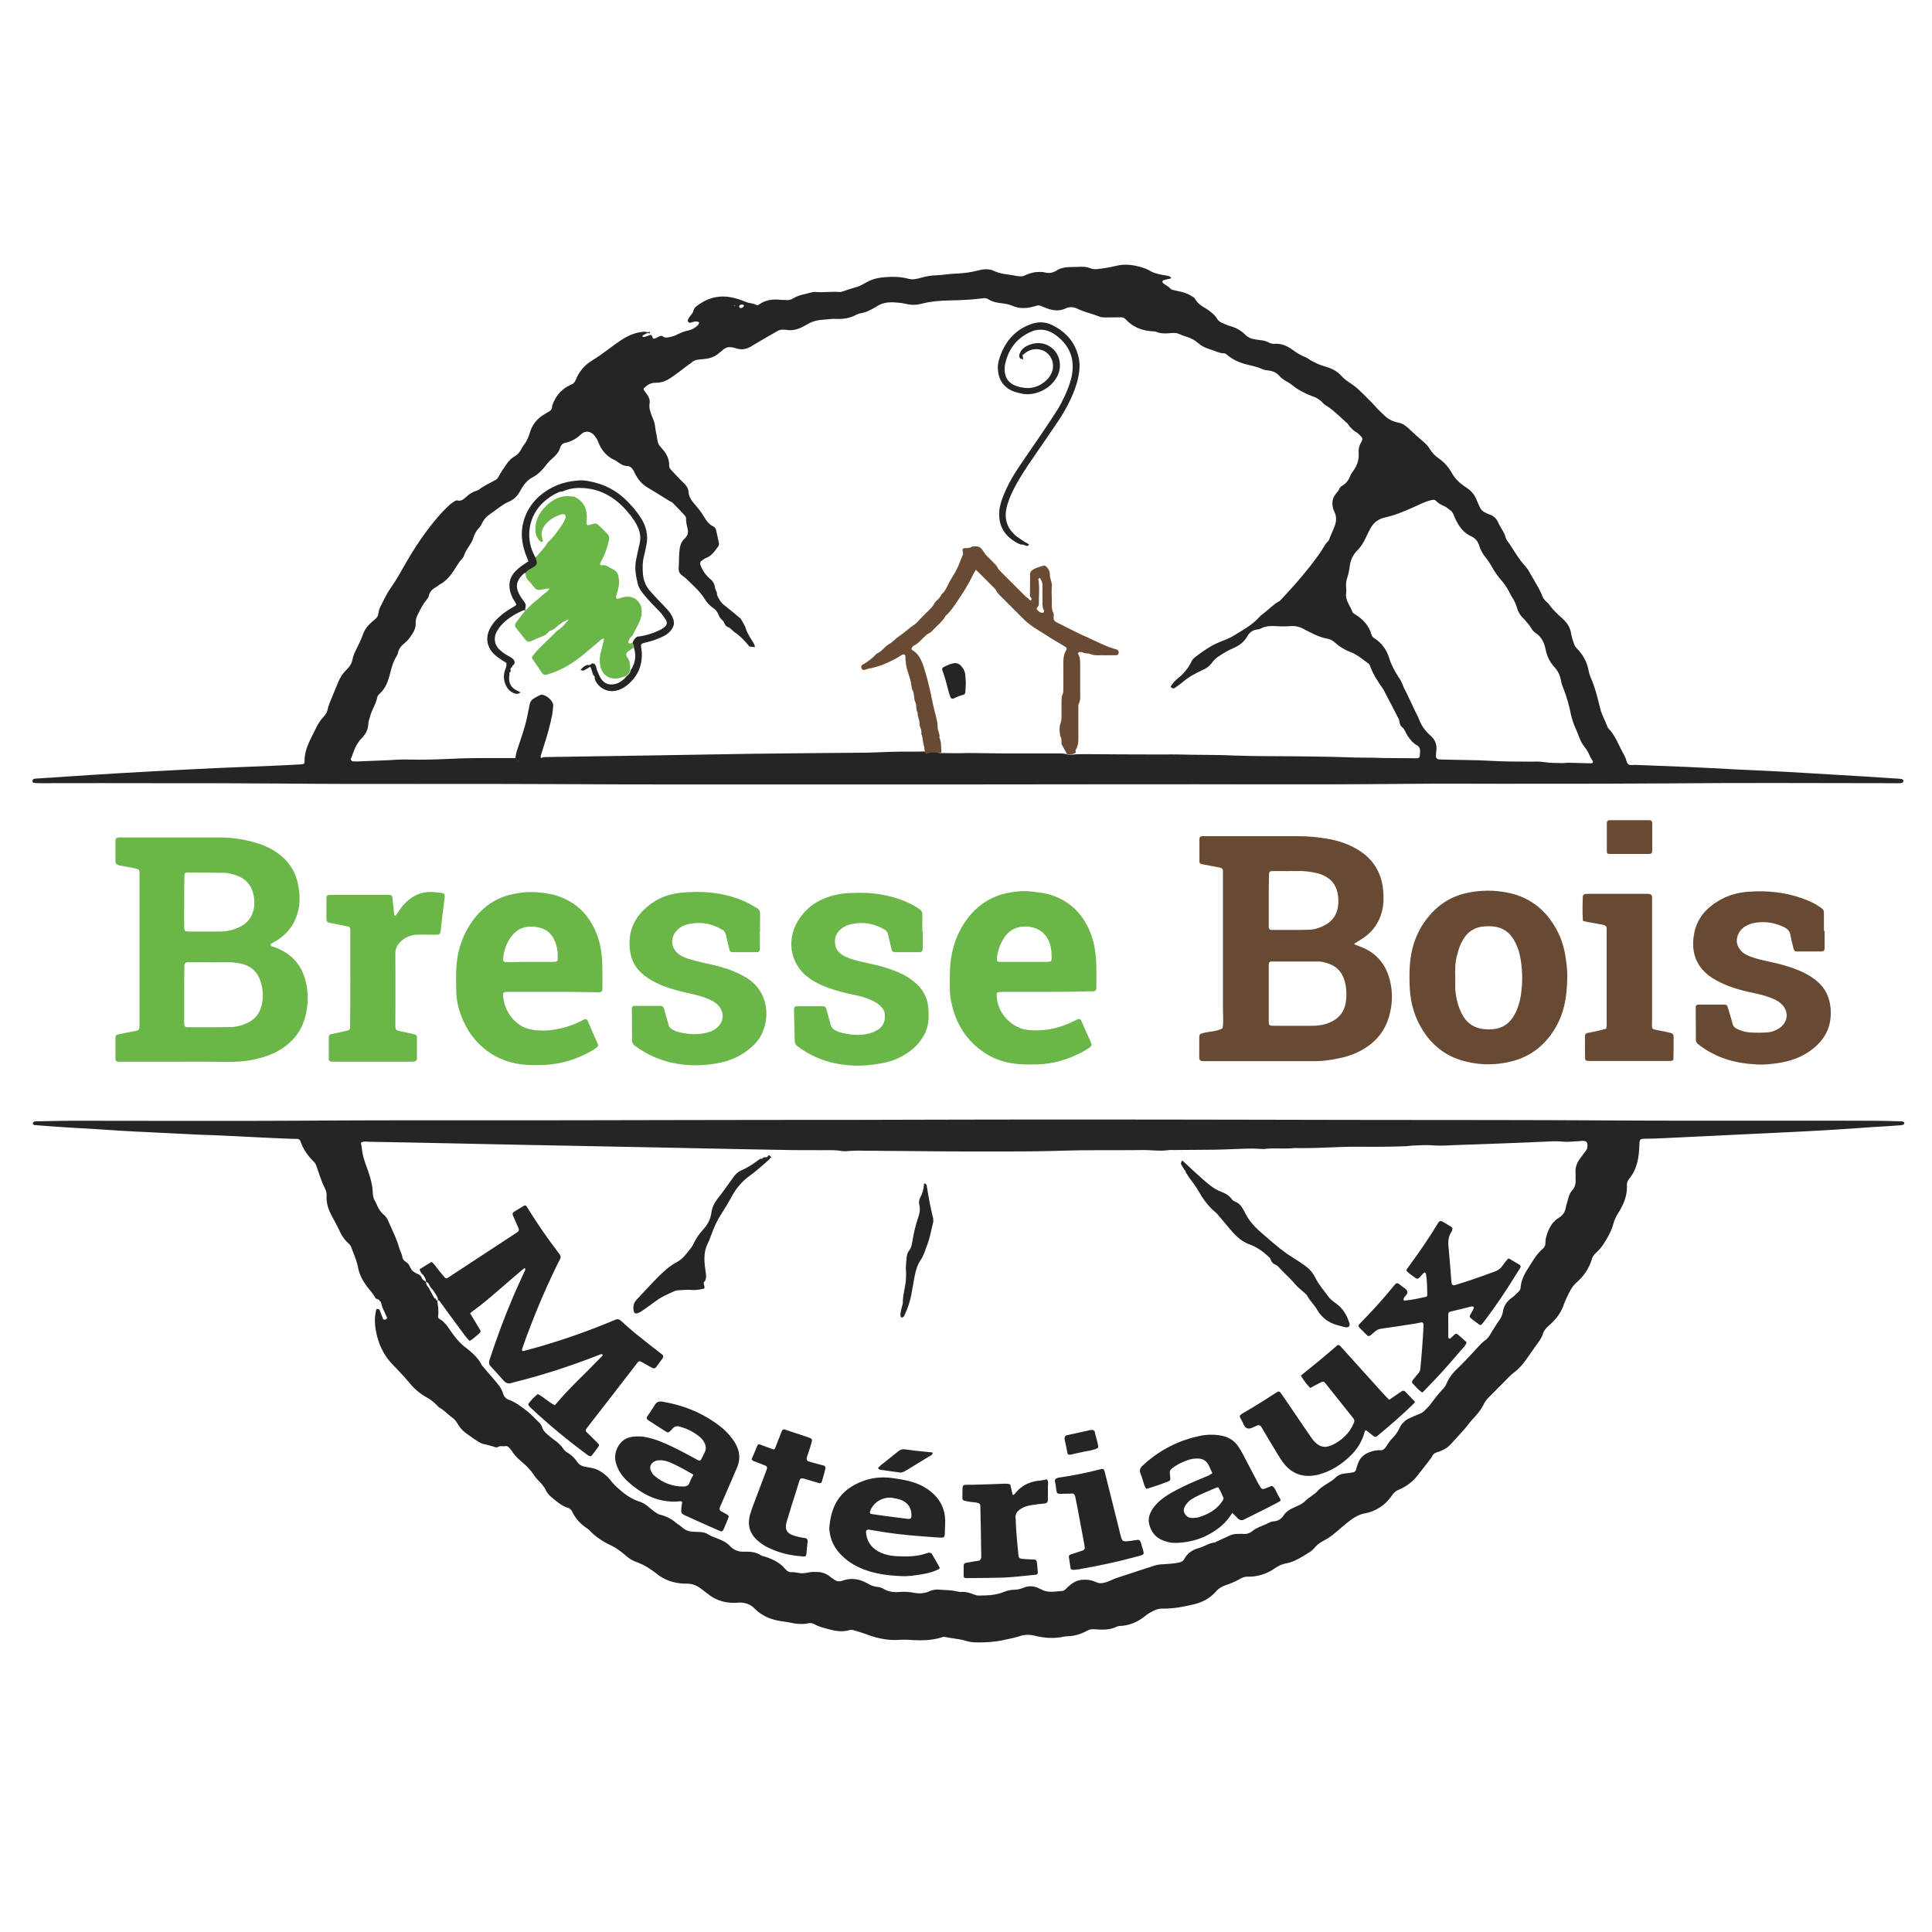 <svg xmlns="http://www.w3.org/2000/svg" version="1.1" xmlns:xlink="http://www.w3.org/1999/xlink" xmlns:svgjs="http://svgjs.dev/svgjs" width="1076" height="1076"><svg version="1.1" id="SvgjsSvg1027" xmlns="http://www.w3.org/2000/svg" x="0" y="0" viewBox="0 0 1076 1076" xml:space="preserve"><style>.st0{fill:#262524}</style><path class="st0" d="M209.3 723.2c-1.1-1.9-2.4-3.6-3.8-5.3-2.9-3.5-5.2-7.4-6.1-12-.7-3.9-2.4-7.4-3.7-11.1-.4-1.1-1.1-1.9-1.9-2.6-2.1-1.9-3.6-4.3-4.8-6.9-1.3-2.7-2.7-5.3-4.1-7.9-1.9-3.5-3.2-7.1-3-11.2.1-1.6-.3-3.1-1-4.5-1.9-3.8-3.1-7.8-4.5-11.8-.4-1.2-.9-2.3-1.9-3.2-3.2-3.1-5.6-6.7-7.1-10.9-.3-1-1-1.5-2.1-1.5-4.5-.1-9.1-.3-13.6-.5-8.9-.4-17.8-.9-26.7-1.3-5.6-.3-11.2-.4-16.9-.7-10.9-.5-21.8-1.1-32.8-1.6-7.5-.4-15-.9-22.4-1.4-7.2-.4-14.3-.8-21.5-1.3-4.1-.3-8.1-.6-12.1-.9-.3 0-.6-.2-.8-.4-.1-.1-.2-.3-.2-.4 0-.3.1-.6.3-.8.1-.1.2-.2.4-.3.5-.1.9-.2 1.4-.2 6.6-.1 13.1-.3 19.7-.3 45 0 90.1.2 135.1-.1 50.3-.3 100.7-.1 151-.2 49.9-.1 99.7-.2 149.6-.2 38.9-.1 77.9-.2 116.8-.2 50.7 0 101.3.1 152 .2 49.7.1 99.4 0 149.1.3 50.2.3 100.4 0 150.6.2 4.8 0 9.7.2 14.5.3.5 0 .9.1 1.3.3.2.1.5.4.5.7 0 .2-.2.7-.4.8-.6.2-1.2.4-1.8.4-5.1.4-10.3.7-15.4 1-8.4.6-16.8 1.2-25.2 1.7-9 .5-18.1 1-27.1 1.4-11.7.6-23.4 1.1-35.1 1.7-10.4.5-20.9 1-31.3 1.5-3 .1-5.9.2-8.9.2-1.7.1-2.2.5-2.3 2.3-.1 1.2-.1 2.5-.2 3.7-.2 3.3-.7 6.5-1.8 9.6-.8 2.4-2 4.6-3.6 6.5-.9 1.1-1.5 2.4-1.4 3.8.2 5.7-1.8 10.7-4.8 15.4-1.2 1.9-2.1 3.8-2.7 5.9-1.2 4.4-3.5 8.4-6 12.1-1.1 1.7-2.6 3.1-4 4.5-.9.9-1.6 1.8-2 3.1-1.5 5.2-4.5 9.6-8.6 13.2-1.4 1.3-2.5 2.7-3.4 4.4-1.5 2.7-2.8 5.5-3.9 8.5-1.6 4.5-4.7 8.1-8.2 11.2-1.5 1.3-2.6 2.6-3.2 4.5-.6 1.8-1.6 3.4-2.7 4.9-2.2 3-4.3 6.1-6.5 9.2-2 2.8-4.2 5.4-7 7.5-1.5 1.1-2.8 2.5-4.1 3.8-3.4 3.4-6.8 6.9-10.2 10.3-.9.9-1.6 1.9-2.2 3-1.5 3.1-3.6 5.8-6 8.3-1.9 2-3.5 4.4-5.4 6.5-2.6 2.9-5.2 5.8-7.9 8.6-1.9 1.9-4.4 3-6.9 3.8-1.3.4-2.2 1-2.8 2.3-.1.1-.1.3-.2.4-2.7 3.7-5.5 7.2-8.3 10.7-2.6 3.3-6.1 5.8-10.1 7.5-1.7.7-2.8 1.8-3.8 3.2-3.7 5.4-8.9 8.8-15.3 10-3.5.7-6.3 2.6-9 4.7-3.3 2.6-6.4 5.5-9.7 8-2 1.5-4.3 2.5-6.4 3.9-2 1.4-3.3 3.7-5.5 5-4.2 2.5-8.1 5.3-13 6.2-2.3.4-4.4 1.5-6.4 2.8-4.5 3.1-9.5 4.7-15 4.6-1.6 0-3.1.5-4.4 1.3-2.5 1.4-5 2.5-7.7 3.4-2.2.7-4.2 1.9-5.8 3.8-3.3 3.7-7.6 5.9-12.5 7-5.6 1.3-11.3 2.4-17.1 2.3-2.6-.1-4.8 1.1-7 2.3-1.1.6-2.1 1.4-3.1 2.2-3.8 2.9-8 4.8-12.9 5.1-.8.1-1.6.1-2.3.4-4 2-8.2 1.8-12.4 1.5-1.5-.1-2.7 0-4 .7-3.5 1.9-7.2 3.1-11.2 3.2-.6 0-1.2.1-1.9.2-5.5 1.2-10.9.8-16.3-.5-2.9-.7-5.5-.7-8.3.2-3.1 1-6.3 1.6-9.5 2.3-4.9 1-9.9 1.3-14.9 1.2-1.9 0-3.8-.3-5.5-.8-3.8-1.2-7.7-1.3-11.5-2.2-.6-.1-1.3-.1-1.8.1-6.1 2-12.3 1.9-18.5 1.5-1.9-.1-3.7-.1-5.6 0-6 .4-11.8-.8-17.4-2.8-2.6-1-5.3-1.8-8-2.6-.7-.2-1.6-.2-2.3 0-3.6 1-7.1.6-10.6-.3-3-.8-6.1-1.5-8.8-3-1.2-.6-2.3-.8-3.6-.5-3 .6-5.9.4-8.8-.2-2-.4-4-.7-6-1-5.7-.8-10.8-2.9-15-7.1-2.6-2.6-5.8-3.5-9.4-3.2-2.7.2-5.3 0-7.9-.6-3.1-.8-5.9-2.1-8.4-4.1-1.4-1-2.7-2.1-4.1-3.1-2.4-1.9-5.2-2.9-8.3-2.8-2.7 0-5.3-.4-7.9-1.1-3-.9-5.8-2.3-8.3-4.3-3.5-2.7-7.1-5.1-11.3-6.6-2.7-.9-5-2.6-7.1-4.5-2.3-1.9-4.7-3.6-7.4-4.9-4.3-2-8.2-4.6-11.5-8-.5-.6-1.2-1.1-1.8-1.5-3.4-2.3-6.2-5.2-8-9-.6-1.2-1.4-2-2.7-2.4-3.5-1.1-6.2-3.6-9-5.9-1.3-1.1-2.4-2.4-3.2-4-.9-1.8-2.2-3.4-3.6-4.8-1.1-1.1-2.2-2.3-3-3.6-1.9-2.9-4.4-5.3-7-7.5-2-1.7-3.9-3.6-5.3-5.9-.4-.6-1-1.2-1.5-1.8-.6-.5-1.2-1-2.1-.8-1.3.3-2.8-.4-4.1.5-.4.3-1.3.2-1.8 0-2.1-.7-4.2-1.2-6.3-1.7-1.3-.3-2.6-1.1-3.8-1.9-2.1-1.4-4.1-2.8-6.1-4.3-1.9-1.4-3.4-3.3-4.6-5.3-.8-1.4-1.8-2.5-3.1-3.4-2.3-1.7-4.2-3.8-6.6-5.2-.8-.4-1.4-1.2-2.1-1.9-1.6-1.5-3.3-2.9-5.2-3.9a33 33 0 01-9.3-7.7c-3-3.6-6.2-7-9.5-10.4-5.3-5.4-8.3-12-9.6-19.4-.7-3.8-.7-7.5.2-11.2.2-.7.5-.8 1.8-.3.7 1.7 1.3 3.5 2 5.2.2.5 1 .6 1.6.3.4-.2.8-.6.6-1.1-.8-1.8-1.7-3.7-2.5-5.5-.3-.9-.5-1.8-.8-2.6 0-.6-.3-.9-.8-.9 0-.6-.3-.9-.8-1-.5-.1-.8-.4-1.3-.5zm28-9.3c-.1 1.3.6 2.3 1.4 3.2 1 1.9 2.1 3.8 3.1 5.7.1.2.5.3.8.5.3.4.3 1.2 1.2 1-.1.3-.3.6-.2.9.5 2.6.7 5.3.4 7.9-.1.7.2 1.2.8 1.5 2.7 1.5 4.3 3.9 6 6.4 2.4 3.5 5 6.8 8.4 9.4 3.5 2.7 6.8 5.5 8.9 9.5.2.4.5.8.8 1.1 2.3 2.7 4.7 5.5 7 8.2 1.7 2 3.4 4.1 4.2 6.7.5 1.8 1.6 3.1 3.3 3.7 3.6 1.3 6.5 3.5 9.5 5.8 2.7 2 4.8 4.4 7.2 6.7.8.7 1.4 1.7 1.8 2.7.7 2.1 2.1 3.4 3.7 4.7 1.2 1 2.4 2 3.7 2.9 1.6 1.2 3.1 2.6 4.3 4.3.5.8 1.2 1.5 1.9 2 2.5 1.4 4.5 3.3 6.1 5.7 1 1.3 2.3 2.1 3.9 2.4 1.4.3 2.8.5 4.1.8 3.3.6 6 2.4 8.5 4.7.7.6 1.3 1.4 1.9 2.1 1.9 2.5 4.2 4.5 6.6 6.5 2.8 2.3 5.8 4.2 9.3 5.3 2 .7 3.7 1.7 5.2 3 1.2 1 2.4 2 3.7 2.9.9.6 1.8 1.3 2.9 1.5 3.6.9 6.7 2.6 9.4 5 .2.2.5.3.8.5 1.7 1.2 3.2 2.8 5 3.4 2 .7 4.3.6 6.5.7 1.7.1 3.5.4 4.9 1.3 1.7 1.1 3.7 1.7 5.6 2.5 2.5 1 4.8 2.1 6.7 4.1 2 2.1 4.5 3.2 7.6 3.1 3.5-.1 6.9.1 9.9 2.2.5.3 1.2.3 1.8.5 4.2 1.4 8.2 3.2 11.1 6.6.3.4.7.6 1 1 .7.7 1.5 1.1 2.5 1.1 1.9-.1 3.7.4 5.6.6 2 .1 4-.5 6-.7.9-.1 1.9 0 2.8 0 2.6 0 4.9.7 7 2.3 1 .8 2 1.5 3.1 2.2 1.2.8 2.5.9 4 .4 4.7-1.7 9.2-1.2 13.6 1.2.4.2.9.4 1.2.6 1.5.9 3.1 1.4 4.8 1.6 1.2.1 2.5.5 3.5 1.1 2.8 1.7 5.9 2 9 1.7 2.5-.2 5 0 7.4.4 3.1.6 6.2.6 9.2-.8 1.6-.7 3.3-1 5-.9 3.4.3 6.9.2 10.2 1 .9.2 1.9.4 2.8.3 2.3-.1 4.3.5 6.4 1.3.9.3 1.8.7 2.7.7 4.8 0 9.7-.1 14.3-2 1.8-.7 3.5-1.1 5.4-1.2 1.9 0 3.7-.4 5.5-1.1 2.9-1.3 5.8-1 8.6.3.6.3 1.1.5 1.7.8 3.6 1.8 7.3.9 11.1.7 1.9-.1 2.7-2 4.1-2.9.4-.3.7-.6 1.1-.9 2.3-1.8 4.9-2.6 7.9-2.5 2.2 0 4.3.6 6.3 1.5 1.4.6 2.6.5 4.1.2 2.6-.6 4.9-2 7.4-2.8 6.8-2.2 13.6-4.5 20.5-6.7 1.5-.5 3-.7 4.6-.8 3.1-.2 6.2-.3 9.3-1 1.3-.3 2.3-.8 2.9-2 1.8-3.2 4.6-5.1 8-6 3-.8 5.6-2.8 8.8-3.1.4 0 .8-.4 1.3-.6l7.2-3.3c1.3-.6 2.7-.9 4.1-.9 1.1 0 2.2-.1 3.3 0 2 .2 3.7-.4 5.2-1.6 2.9-2.3 6.5-3.1 9.6-4.8.7-.4 1.5-.5 2.3-.6 2.3-.2 4.1-1.2 5.4-3.2 1.2-1.9 3-3.1 5-4.1.9-.4 1.7-.8 2.6-1.2 1.7-.7 3.3-1.6 4.7-3 1.2-1.2 2.7-2.1 4.1-3.2.9-.7 1.8-1.2 2.5-2.1 1.6-1.8 3.6-3 5.6-4.3 1.4-.9 2.9-1.7 4.2-3 1.6-1.6 3.6-2.4 5.9-2.6 1.4-.1 2.8-.4 4.2-.6.8-.2 1.4-.7 1.6-1.5.3-1.1.6-2.1 1-3.1 1.1-3.4 3.4-5.5 6.7-6.7 1.9-.7 3.9-1.1 6-1 1.2 0 2-.6 2.7-1.5 1.2-1.7 2.2-3.5 3.6-4.9 1.8-1.8 3.2-3.8 4.3-6.1 1.2-2.5 3.1-4.3 5.6-5.4 1.8-.8 3.7-1.7 5.6-2.4 1-.4 1.9-1 2.7-1.8 1.2-1.2 2.5-2.4 3.5-3.8 1.9-2.5 3.8-5 5.9-7.3 1.2-1.3 2.3-2.5 2.9-4.1 1.2-2.9 3.1-5.4 5.4-7.6 3.6-3.5 7-7.1 10.4-10.8 1.8-1.9 3.5-4 5.7-5.6 1-.7 1.8-1.7 2.5-2.8 1.7-2.8 3.4-5.6 5.3-8.3 1-1.5 1.7-2.9 2-4.7.5-3.3 2.2-5.8 4.8-7.7 1.3-.9 2.4-2 3.5-3.1.9-.7 1.5-1.7 1.6-2.8.3-4 2-7.3 4.2-10.7 2.4-3.8 4.6-7.8 8.1-10.8 1-.9 1.5-2 1.5-3.3 0-.9.1-1.9.3-2.8 1.2-4.7 3.2-8.8 7.5-11.4 1.7-1.1 2.7-2.5 3.3-4.4.3-1.2.5-2.4.9-3.6.7-2.4 1.1-5 2.8-6.9 1.6-1.8 2.1-3.7 2-6-.1-1.2.1-2.5 0-3.7-.3-3.1.7-5.8 2.6-8.3l3.3-4.5c.6-.8.7-1.7.7-2.7 0-1.8-.7-2.5-2.6-2.5-.9 0-1.9.2-2.8.2-2.8.1-5.6.5-8.4.2-2.4-.2-4.7-.2-7-.1-4.5.2-9.1.4-13.6.6-12.8.5-25.6 1-38.4 1.4-4.4.2-8.8.5-13.1.2-3.8-.3-7.5 0-11.2.1-1.7.1-3.4.4-5.1.4-5.8.2-11.6.3-17.3.3-4.5 0-9.1-.1-13.6 0-9.7.2-19.4.9-29.1.7-.8 0-1.6 0-2.3.1-5.1.4-10.3-.2-15.4.4-.5.1-.9 0-1.4 0-2.2-.1-4.4-.2-6.6-.2-6.4.1-12.8.5-19.2.6-7.5.1-15 .1-22.5.2-1.4 0-2.8-.1-4.2.1-2.8.4-5.6.2-8.4.1-1.7-.1-3.4-.2-5.1-.2-15.3.2-30.6-.1-45.9.4-16.7.5-33.4.4-50.2.4-14.7 0-29.4-.2-44.1-.3-4.1 0-8.1-.1-12.2-.1-4.2 0-8.4-.2-12.6.2-1.1.1-2.2.1-3.3-.1-3.9-.6-7.8-.4-11.7-.4-5.6-.1-11.3 0-16.9-.1-23.9-.4-47.8-.9-71.7-1.4l-92.4-1.8c-23.4-.5-46.9-1-70.3-1.4-1.5 0-3.1-.5-4.5.6.2 1.2.5 2.4.6 3.7.4 3.6 1.6 7 2.8 10.3 1.6 4.4 3 8.9 3.2 13.6.1 1.6.3 3.1 1.1 4.5.5 1 1 1.9 1.4 2.9.9 1.9 1.9 3.6 3.5 4.9 1.4 1.1 2.2 2.6 2.9 4.2 2 4.7 4.4 9.3 5.8 14.3.5 1.8 1.5 3.4 1.8 5.3.3 2.1 2.6 2.6 3.6 4.2.7 1.2 1.2 2.6 2.2 3.5 1 .9 2.4 1.4 3.6 2.1.4.2.7.6 1.1.9.3 1.5 1.4 2.3 2.7 3z"></path><path class="st0" d="M659.3 651c-.5-.9-1.1-1.9-1.6-2.8.2-.6 0-1.5.9-1.8 3.4 3.2 6.8 6.4 10.3 9.5 1.5 1.4 3.1 2.7 4.6 3.9 2.1 1.7 4.3 3.1 6.8 4 2.2.8 4.2 2 5.7 4 .4.6 1.1 1.1 1.8 1.4 2.2.8 3.6 2.5 4.6 4.4.2.4.5.8.7 1.2 2.1 4.5 5.2 8.1 8.9 11.3 4.8 4.2 9.6 8.5 14.8 12.2 1.3.9 2.6 1.7 3.9 2.5 2 1.3 3.9 2.5 5.8 3.9 2.6 1.8 4.7 4.1 6.1 7 1.8 3.7 4.5 6.7 6.9 10 1.2 1.7 2.7 3 4.4 4.1 4 2.8 6.4 6.8 7.7 11.4.1.3.1.6 0 .9-.1.5-.4.9-.8 1-.4.1-.9.2-1.4.1-1.7-.4-3.3-.8-5-1.3-4.7-1.4-8.3-4.1-10.8-8.4-1.5-2.7-3.9-4.8-5.4-7.6-.6-1.2-1.9-2-3-3-1.9-1.6-3.7-3.3-5.3-5.3-.5-.6-1.1-1.1-1.6-1.7-1.8-1.8-3.6-3.5-5.3-5.3-.8-.8-1.4-1.7-2.4-2.1-1.5-.6-2.6-1.7-3-3.3-.2-.5-.7-1-1.2-1.4-3-2.8-6.3-5.2-10.1-6.6-4-1.4-7.1-3.9-9.8-7-2.6-2.9-5-6-7.6-8.9-.6-.7-1.1-1.5-1.9-2.1-4.1-3.3-7-7.5-9.6-12-2.1-3.7-5-6.8-7.1-10.5.1-.6-.1-.9-.7-1l-.1-.2c.3-.2.1-.4-.2-.5zm-231.5-7.3c.2-.2.5-.3.7-.3l1.2 1.2c-.6 0-.9.3-1 .9-3.7 3.2-7.2 6.5-11.1 9.3-4.1 2.9-7.4 6.7-9.8 11.1-2 3.7-4.2 7.3-6.5 10.9-1.6 2.5-2.9 5.2-4 7.9s-2 5.6-3.3 8.2c-1.9 4-1.9 8.2-1.4 12.4.2 1.6.4 3.1.6 4.6.1 1.4.1 2.8-1 4-.5.5-.2 1.2-.1 1.8.5 1.8.5 1.9-1 2.2-2 .4-3.9.7-6 .5-2.5-.2-5 .1-7.5.2-.6 0-1.3.2-1.8.4-3.7 1.7-7.4 3.2-10.7 5.7-2.3 1.7-4.5 3.3-6.8 4.9-1.1.8-2.3 1.6-3.7 1.9-.6.1-1.3-.2-1.5-.8-.7-2.6-.4-4.9 1.5-6.9 4.1-4.3 8-8.7 12.2-12.9 3.1-3 6.3-6 10.2-8 2.9-1.5 5-4.2 7-6.8 1-1.2 1.9-2.5 2.5-3.9 1.3-2.7 3-5.1 5-7.3 2.5-2.7 4.2-5.8 4.7-9.5.4-3 1.7-5.6 3.6-8 3-3.8 5.8-7.8 8.6-11.7 1.2-1.7 2.6-3.1 4.5-3.9 3.6-1.5 6.8-3.7 10-6.1.2-.2.6-.2.9-.4.5.2.9 0 1.2-.5.2-.2.5-.3.8-.3.9.1 1.6.1 2-.8zm92 36.1c0 .4 0 .7-.1 1-1.2 4.7-1.9 9.5-3.9 14-.4 1-.6 2.1-1.1 3.1-.5 1.1-.9 2.3-1.6 3.3-2.1 2.9-3 6.1-3.7 9.5-.7 3.5-1.2 7.1-1.9 10.6-.8 4-2.1 7.8-3.9 11.5-.1.3-.3.5-.6.7-.2.2-.6.3-.8.3-.3-.1-.6-.4-.6-.6-.1-.6-.2-1.2-.1-1.8.2-1.2.5-2.4.8-3.7.1-.6.5-1.2.5-1.8-.1-5 1.8-9.8 1.8-14.8 0-.9.1-1.9 0-2.8-.3-2.5.1-5 .3-7.5.1-1.6.4-3.1 1.5-4.4 1.1-1.4 1.4-3.2 1.7-4.8.7-4.6 1.8-9.2 3.3-13.6.8-2.3 1.2-4.5.6-6.9-.3-1.4-.2-2.9.5-4.1 1.3-2.4 2-4.9 2.1-7.6 0-.1.2-.3.2-.3.3.1.6.1.8.3.2.2.5.5.5.7.9 6.2 2.1 12.3 3.6 18.4 0 .5.1.9.1 1.3zM362.3 186.5c.6.2 1 .6 1.1 1.3.1.7.7 1 1.4.7.9-.4 1.7-.8 2.5-1.2.6-.3 1.3-.4 1.8 0 .9.8 1.9.8 3 .6 1.9-.3 3.7-.8 5.3-1.7 2-1 4-1.8 6.2-2.2 1.9-.4 3.4-1.4 4.9-2.7.7-.6 1.1-1.8.7-1.9-.6-.2-1.2-.4-1.8-.4-.9.1-1.8.5-2.7.7-.5.1-.9.1-1.3-.3-.5-.6-.4-1.1-.1-1.7.3-.5.6-1.1 1-1.6.9-1.1 1.8-2.1 2.1-3.6.1-.7.8-1.4 1.3-1.8 5.4-4.3 11.5-6.3 18.4-5.3 3.2.5 6.4 1.5 9.4 2.8 1.9.8 4 .6 5.8 1.7.3.2 1 0 1.3-.2 3.8-2.8 8-3.2 12.5-2.7.8.1 1.6 0 2.3.1 1.6.2 3.1-.1 4.5-1 3.1-1.9 6.8-2.3 10.2-3.3.6-.2 1.2-.2 1.9-.2 4.4.4 8.7-.3 13.1 0 .9.1 1.9-.1 2.7-.4 2.3-.9 4.7-1.6 7.1-2.3 2.1-.6 4-1.7 5.9-2.8 3.4-1.9 6.9-2.5 10.8-2.8 4.3-.3 8.4-.1 12.5 1 2.4.6 4.7 0 6.9-.6 2.9-.9 5.8-1.3 8.7-1.4 3.4-.1 6.8-.8 10.3-.9 3-.1 5.9-.4 8.8-.9 1.4-.3 2.8-.6 4.1-.9 3-.8 6-1 8.7.3 3.3 1.6 6.9 1.8 10.4 2.4 1.7.3 3.4.7 5.1.6 1.5-.2 2.9-1.2 4.4-1.6 1.3-.4 2.7-.7 4.1-.8 1.4-.1 2.9-.1 4.2.2 2.6.7 4.9.2 7.1-1.3 1-.7 2.3-1 3.5-1.3 1.5-.3 3.1-.4 4.6-.4 3.4.1 6.9-.7 10.2.7 1.5.6 2.9.6 4.5.4 3.3-.4 6.5-.9 9.7-1.7 5-1.3 9.9-.6 14.8.9 1.2.4 2.4.8 3.5 1.4 2.7 1.7 5.7 2.4 8.8 2.9 1.2.2 2.5.2 3.5 1.1.1.1.2.2.2.3 0 .1-.1.4-.2.4-1.4.3-2.7.6-4.1 1-.2.1-.5.4-.5.6 0 .3 0 .7.2.8 1.3 1.3 3.2 1.9 4.4 3.4.3.4 1.1.5 1.7.7 1.4.3 2.7.6 4.1.9 2.1.5 4.2 1.3 6 2.5.7.4 1.5.8 1.8 1.5 1.3 2.5 3.6 3.9 5.8 5.2 2.6 1.6 4.9 3.4 6.5 5.9.6 1 1.4 1.6 2.4 2.1 1.6.7 3.1 1.4 4.8 1.9 3.2.9 6.1 2.4 8.4 4.8 1.4 1.4 3 2.2 4.9 2.5 1.1.2 2.2.4 3.2.5 1.7.1 3.4.5 4.9 1.3 1.1.6 2.3.9 3.6.8 3.6-.3 6.8 1.2 9.6 3.2 2.3 1.7 4.6 3.2 7.3 4.2.6.2 1.1.5 1.6.9 3.1 2.1 6.6 3.6 10.2 4.6 3.2.9 6.1 2.5 8.3 5 1.5 1.7 3.3 2.9 5.1 4.1 1.3.9 2.6 1.8 3.7 2.8 2.3 2.1 4.5 4.3 6.7 6.5 2.1 2 3.9 4.4 6.1 6.4.6.5 1.1 1.1 1.7 1.6 2.3 2.4 5.1 4 8.5 4.6 2.2.4 4 1.7 5.6 3.2 2.7 2.6 5.5 5.1 8.3 7.5 1.3 1.1 2.5 2.3 3.4 3.8 1.3 2.2 3 4 5.1 5.4 3 2.1 5.4 4.8 7.2 8 2 3.6 4.8 6.1 8.1 8.2 2.9 1.9 4.9 4.3 6 7.5.1.1.1.3.2.4 1.9 4.4 1.9 5.3 6.7 7.1 2.3.8 4.1 2.4 5 4.7 1.2 2.9 3.4 5.2 4.1 8.4.3 1.1 1.3 2.1 2 3.2 2.8 4.2 5.2 8.5 8.6 12.2 1.6 1.7 2.7 3.8 3.9 5.9 2.1 3.8 4.6 7.5 6.1 11.6.3.8 1 1.6 1.6 2.2.6.7 1.5 1.2 2 2 2.1 3.1 5 5.6 7.7 8.1 2.4 2.2 4 4.7 4.5 8 .3 2.1 1.1 4.2 1.8 6.3.3.8 1 1.6 1.6 2.3 3.4 3.4 5.5 7.5 6.4 12.3.2 1.1.5 2.2.9 3.1 2.5 5.6 4 11.5 5.4 17.4.9 3.8 2.9 7.2 4.3 10.9.1.1.1.3.2.4 4.1 4.1 5.8 9.5 8.6 14.4.5.8.9 1.7 1.2 2.5.4 1 .5 2.2 1.2 3 1 1.1 2.7.6 4 .6 9.4.4 18.7.7 28.1 1.1 9.8.4 19.6 1 29.5 1.5 9 .4 18.1.8 27.1 1.3 14 .8 28.1 1.7 42.1 2.5 6.7.4 13.4.9 20.1 1.3.8.1 1.6 0 2.2.5.2.2.4.5.4.8 0 .3-.2.6-.4.8-.4.2-.9.4-1.3.4-1.4.1-2.8 0-4.2 0-41.1 0-82.2-.3-123.3.1-25.3.2-50.6.2-76 .2-25.2.1-50.3-.2-75.5.1-49.9.5-99.7.1-149.6.2-57.4.1-114.7.1-172.1.1-50.3 0-100.7.1-151-.2-49.9-.3-99.7.2-149.6-.3-22.5-.2-45-.2-67.5-.2-22.4-.1-44.7 0-67.1 0-1.2 0-2.5 0-3.7-.2-.3 0-.8-.6-.8-1s.4-.9.7-1.1c.5-.2 1.2-.3 1.8-.3 10.1-.7 20.3-1.3 30.4-2 10.1-.6 20.3-1.3 30.4-1.8 12.9-.7 25.9-1.4 38.8-2 10.6-.5 21.2-.8 31.8-1.3 5.3-.2 10.6-.5 15.9-.8 1.4-.1 1.8-.4 1.8-1.6-.1-4.8 1.7-9.2 3.8-13.4.8-1.7 1.7-3.3 2.5-5 1.1-2.4 2.6-4.7 4.4-6.6 1.2-1.3 2-2.7 2.3-4.5.2-1.1.6-2.1 1-3.1 1.5-3.8 3.1-7.5 4.6-11.2 1.1-2.8 2.7-5.3 4.9-7.4 1.7-1.7 2.9-3.5 3.3-6 .3-1.5.9-3 1.6-4.4 1.6-3.2 3.2-6.4 4.4-9.8.9-2.5 2.7-4.5 4.7-6.3l2.1-1.8c.9-.7 1.3-1.6 1.5-2.8.2-1.2.4-2.5 1-3.6 1.8-3.5 3.4-7.1 5.6-10.3 3.1-4.4 5.7-9 8.3-13.6 5.3-9.3 11.2-18.1 18.1-26.2 1.8-2.1 3.8-4.2 5.8-6.1 1-1 2.1-1.8 3.3-2.6.5-.3 1.2-.8 1.7-.7 2.4.7 3.8-.8 5.3-2.1 1.6-1.5 3.5-2.7 5.6-3.3.4-.1.9-.3 1.3-.6 2.9-2.2 6.2-3.7 9.3-5.4.7-.4 1.2-1 1.6-1.7 1.3-2.5 2.9-4.8 4.5-7.1 1.2-1.7 2.5-3.2 4.3-4.2 2-1.1 3.3-2.8 4.3-4.8.2-.4.4-.9.7-1.2 1.9-2.3 3-5 3.9-7.9 1.2-3.8 3.6-6.9 7-9.1l2.4-1.5c1.6-.8 3-1.7 2.8-3.8 1.8-5.1 4.8-9.1 9.8-11.4.3-.1.5-.3.8-.4 1.3-.4 2-1.3 2.5-2.6 1.9-4.7 5-8.3 9.3-10.9 5.6-3.4 10.6-7.7 16.1-11.3 4-2.7 8.3-4.4 13.1-4.7.9.3 1.8.5 2.7.1.1.2.1.4.2.6 0 .1-.1.2-.2.3-1.3-.5-2.3.3-3.4.9-.4.2-.8.4-.5.9.1.2.6.3.8.2 1.3-.3 2.4-.8 3.6-1.2zm162 232.9c3.1 0 6.2.1 9.4.1 2.8 0 5.6-.2 8.4-.1 5.3 0 10.6.2 15.9.2h30.5c1.9 0 3.8-.1 5.6.5 1.6.6 3.2.1 4.9 0 1.6 0 3.1-.1 4.7-.1 14.7.1 29.4.2 44 .2 3 0 5.9-.1 8.9 0 10.4.3 20.9.1 31.4.6 10.6.4 21.2.3 31.8.4 7.2.1 14.4.1 21.5.3 4.7.1 9.4.3 14 .4 3.1.1 6.2 0 9.3.1 7.8.3 15.6.2 23.4.3h1.4c.7-.1 1.2-.4 1.3-1.1.1-.9.2-1.9.2-2.8.1-1.3-.4-2.5-1.6-3.2-2.4-1.3-4-3.4-5.5-5.6-1-1.6-1.4-3.5-3-4.7-1.7-1.2-1-3.5-2.1-5.1-.4-.5-.6-1.1-.9-1.7-2.3-4.4-4.6-8.9-6.9-13.3-.2-.4-.4-.8-.7-1.2-2.9-4.1-5.6-8.3-7.3-13-.1-.4-.5-.8-.8-1.1-3.2-2.2-6.1-4.9-9.8-6.3-3.3-1.2-6.2-3-8.8-5.3-1.3-1.2-2.8-2-4.6-2.3-3.1-.5-6-1.8-8.7-3.2-1.2-.6-2.6-1.2-3.8-1.9-2.4-1.4-4.8-2-7.6-1.8-2.8.2-5.6.2-8.4 0-2.8-.1-5.6-.1-8.1 1.3-.7.4-1.5.5-2.2.6-2.5.3-4.3 1.7-5.5 3.9-1.9 3.3-4.8 5.3-8.2 6.7-2.6 1.1-5 2.6-7.3 4.1-1.6 1-3 2.2-4.1 3.8-1.3 1.8-3 3.1-5.1 4-4.1 1.9-8.1 4-11.5 7-1.4 1.2-3 2.2-4.5 3.3-.7-.1-1.5-.1-1.9-1 1-1.8 2.4-3.3 4-4.6 3.2-2.6 5.8-5.6 7.6-9.4.4-1 1.2-1.8 2.1-2.5 4.2-3.2 8.6-6.3 13.5-8.3 2.7-1.1 5.6-2.1 8.1-3.7 5-3.1 10.3-5.9 14.3-10.5.4-.5.9-.9 1.4-1.2 3.1-2.3 5.8-5.3 9.2-7.2.5-.3 1-.7 1.4-1.2 2.8-3 5.5-5.9 8.2-9 2.7-3.1 5.3-6.2 7.8-9.4 1.9-2.4 3.8-5 5.6-7.5 1.5-2.1 2.5-4.7 4.5-6.5.5-.5.7-1.4 1-2.1.7-1.6 1.3-3.2 2-4.7 1.5-3.3 2.1-6.5.3-9.9-.2-.4-.4-.9-.5-1.3-.8-2.9-.6-5.6 1.2-8 .8-1.1 1.9-2.1 2.4-3.5.2-.5.8-1 1.3-1.3 2.3-1.3 3.7-3.2 4.6-5.6.4-1 1.1-1.9 1.7-2.8 2.1-2.9 3.2-6 3-9.6-.2-2.2.2-4.4 1.4-6.3 1.2-2.1.6-2.6-.8-4-.6-.5-1.1-1.1-1.8-1.5-1.9-1.1-3.5-2.6-4.7-4.5-.3-.5-.8-.9-1.3-1.3-3.7-3.3-7.2-6.9-11.5-9.5-.7-.4-1.2-1-1.7-1.6-1.6-1.6-3.5-2.6-5.6-3.3-4-1.5-7.7-3.4-11-6.1-.8-.7-1.8-1.3-2.7-1.8-1.8-1-3.5-2.1-4.8-3.7-1.5-1.6-3.3-2.3-5.3-2.6-1.4-.2-2.9-.3-4.1-.9-2.4-1.2-5-1.6-7.6-2.3-4.3-1-8.3-2.6-11.7-5.5-.5-.4-1-.9-1.6-.9-2.9 0-5.4-1.5-8.1-2.3-2.4-.7-4.7-1.8-6.6-3.5-1.7-1.5-3.6-2.5-5.6-3.2-1.5-.5-3-.9-4.4-1.6-1.6-.8-3.2-.9-5-.7-2.8.3-5.6.4-8.3-.7-.7-.3-1.5-.2-2.3-.3-5.7-.4-10.6-2.3-14.5-6.5-.8-.9-1.7-1.3-2.9-1.3-2.8 0-5.6.1-8.4.1-1.4 0-2.8-.1-4.1-.7-3.8-1.5-7.8-2.3-11.5-4.1-2.2-1.1-4.5-1.3-6.8-.2-3 1.4-6.1 1.3-9.2.3-1.3-.4-2.7-.9-3.9-1.5-1.1-.5-2.1-.7-3.2-.3-.6.2-1.2.4-1.8.5-3.9 1.1-7.7 1.1-11.5-.5-1.8-.8-3.9-1.2-5.9-1.4-2.7-.3-5.2-.8-7.6-2.3-.8-.5-1.7-.6-2.7-.5-6 .8-12.1 1.1-18.2 1.2-5.6.1-11.2.5-16.7 2-2.5.6-4.9.6-7.4.1-1.5-.3-3.1-.7-4.6-.8-4.2-.4-8.3-.6-12.2 1.9-2.9 1.8-5.9 3.5-9.4 4-.8.1-1.5.5-2.2.8-3.6 1.9-7.3 2.5-11.3 2.3-.8 0-1.6-.1-2.3 0-3.7.5-7.5.3-11 1.7-1.5.6-2.8 1.4-4.1 2.1-3.2 1.8-6.5 3-10.3 2.3-.6-.1-1.2-.1-1.9-.1-1.1-.1-2.1.3-3.1.8-3.6 2.1-7.3 4.2-10.9 6.3-1.3.8-2.7 1.6-4 2.4-2.3 1.3-4.7 1.8-7.2 1.1-.9-.2-1.8-.5-2.7-.7-1.9-.4-3.7-.2-5.3 1.2-.7.6-1.5 1.2-2.2 1.8-2.3 2.1-5 3.1-8.1 3.4-1.2.1-2.5.3-3.7.4-1.3.1-2.4.6-3.4 1.4-.6.5-1.2 1-1.9 1.4-3.4 2.5-6.7 5.2-10.2 7.5-2.1 1.4-4.4 2.4-7 2.5-.6 0-1.2.1-1.9.1-2.3.1-4.1 1.4-5.7 2.9-.4.4-.3.9 0 1.3.5.8 1.1 1.5 1.7 2.3 1 1.5 1.7 3.1 1.4 4.8-.5 2.6.4 4.9 1.3 7.3.7 1.7 1.5 3.5 1.7 5.3.2 2.7 1 5.2 1.3 7.8.2 1.8.9 3.2 2.2 4.5 2.7 2.8 4.5 6 4.4 10 0 .8.3 1.5.9 2.1 2.4 2.5 4.6 5.1 7.1 7.4 1.4 1.4 2.6 2.8 2.7 4.7.2 2.9 1.6 5 3.3 7 2.1 2.4 4 4.8 5.6 7.5 1.2 2.1 2.6 3.9 4.8 5 .9.4 1.5 1.2 1.7 2.1.6 2.4 1.1 4.9 1.6 7.3.1.6 0 1.3-.4 1.8-1.9 2.6-3.7 5.4-7.1 6.6-.7.3-1.3.8-2 1.3-.9.6-1.2 1.4-.8 2.4.2.6.4 1.2.7 1.7 1.1 2.3 2.5 4.3 4.5 5.9 1.6 1.3 2.7 2.9 2.9 5.1.1 1.3 1.4 2.4 1.1 3.9.9 2.2 2 4.2 3.9 5.7 2.8 2.2 5.6 4.5 8.3 6.8.5.4 1 .8 1.3 1.3 1 1.8 2.2 3.5 2.7 5.4.4 1.6 1.3 2.8 2 4.2 1 1.9 2.6 3.5 3 5.8-1-.1-2.1-.2-3.1-.3-2.5-3.1-5.1-5.9-8.4-8.1-1.3-.9-2.1-2.3-3.7-2.8-1.9-.7-1.7-2.9-3.1-3.9-1-.7-1.6-1.9-2.1-3.1-.6-1.5-1.5-2.7-2.9-3.6-2-1.3-3.5-3.1-4.8-5.1-1.8-3-4.2-5.4-6.7-7.8-1.8-1.7-3.5-3.6-5.5-5-1.8-1.2-2.4-2.6-2.2-4.7.2-2.6.1-5.3.3-8 .2-3.1.7-6.3 3.4-8.4.1-.1.2-.2.3-.4 1-1.3 1.4-2.7 1-4.4-.4-2-1-3.9-.9-6 0-.6-.3-1.3-.7-1.7-2.2-2.4-4.5-4.8-6.8-7.1-.4-.4-1.1-.6-1.6-.9-4.2-2.6-8.5-5.3-12.7-7.8-2.9-1.8-4.9-4.3-6.5-7.2-.4-.7-.6-1.5-1-2.1-.8-1.4-2-2.5-3.7-2.5-1.7 0-3-.8-4.3-1.7-.9-.6-1.8-1.3-2.8-1.7-4.3-2.1-7.1-5.5-8.8-9.9-.3-.7-.6-1.5-1-2.1-.6-.9-1.3-1.8-2.1-2.5-1.9-1.6-4.5-1.6-6.3.1-2.5 2.4-5.5 4.2-8.9 4.9-1.6.3-2.5 1.2-2.9 2.7-.7 2.3-2.2 4.1-4 5.7-1.7 1.4-3.2 3-4.5 4.8-1.9 2.5-4.2 4.6-7 6.1-2.4 1.3-4.2 3.2-5.6 5.5-.5.8-1 1.6-1.4 2.4-1.4 2.5-3.4 4.5-6.1 5.6-2.2.9-4.1 2.3-6 3.7-1.5 1.1-3 2.2-4.6 3.3-1.7 1.2-3.1 2.6-4 4.4-.6 1.1-1.1 2.3-2 3.2-1.6 1.6-2.5 3.4-3.2 5.6-1.1 3.6-4.1 6.2-5.2 9.9-.3.9-.9 1.6-1.6 2.3-1 1-1.6 2.3-2.4 3.4-2.6 4.1-5.2 8.2-9.8 10.5-.5.3-.9.8-1.5 1.1-2.1 1.2-3.9 2.6-4.3 5.2-.1.7-.7 1.4-1.2 2-2 2.4-3.4 5.2-4.8 8-.8 1.6-1.4 3.1-1.3 4.9.2 2.3-.7 4.3-1.9 6.2-1.2 1.9-2.4 3.6-4.2 5-1.8 1.5-3.4 3.2-3.8 5.7-.1.7-.6 1.4-1 2.1-1.6 2.7-2.5 5.7-3.2 8.7-1.1 4.4-2.5 8.7-6.1 11.9-.6.5-1.1 1.2-1.2 1.9-.7 3.6-2.8 6.6-3.8 10-.5 1.6-1.1 3.2-1.2 5-.1 2.8-1.3 5.1-3.1 7.1-.7.8-1.5 1.6-2.1 2.5-2.3 2.9-3.1 6.4-4.5 9.7-.2.4.5 1.3 1.1 1.3.6 0 1.2.1 1.9.1 5.8-.2 11.5-.5 17.3-.7 3.7-.2 7.5-.5 11.2-.4 8.1.2 16.2 0 24.3-.4 11.9-.6 23.7-.4 35.6-.4.6.1 1.4 0 1.6.7.4 1.7 1.5 2.2 3.1 2.1 1.6-.1 3.1 0 4.7 0 1.2 0 2.2-.4 2.7-1.5.5-1.3 1.7-1.2 2.7-1.4 1.3-.7 2.8-.4 4.1-.5 17.4-.3 34.7-.5 52.1-.8 20.3-.3 40.6-.7 61-1 20.5-.3 41-.4 61.4-.6 1.7 0 3.4 0 5.2-.1 7.5-.3 15-.6 22.5-.5 2.3 0 4.7 0 7-.1.2.4.7.8 1.1.6 1.6-.8 3.3-.7 4.9-.7 1.2.9 2.3 1 3.4 1zm349.3 5.4c4.5.1 7.9.2 11.3.3h1.4c.7 0 1.1-.7.8-1.2-.6-1.1-1.4-2.1-1.8-3.2-.7-1.6-1.5-3.1-2.6-4.4-1.4-1.7-2.4-3.6-3.2-5.7-.7-1.8-1.3-3.5-2.1-5.2-1.1-2.4-1.9-4.9-2.5-7.5-1-5.1-2.4-10-4.3-14.8-.6-1.4-1.1-2.9-1.3-4.5-.5-2.5-1.5-4.7-3.2-6.6-2.7-2.9-4.5-6.2-5.3-10.3-.7-3.7-2.3-7.1-5.7-9.3-.9-.6-1.7-1.4-2.2-2.4-1.3-2.2-3-4-4.7-5.8-1.6-1.6-2.7-3.4-3.3-5.6-.6-2.1-1.5-4.1-2.7-5.9-.7-1-1.2-2.2-1.8-3.3-1.1-2.1-2.4-4-3.9-5.8-2-2.2-3.7-4.6-5.2-7.2-1.2-2.2-2.6-4.3-4.1-6.2-1.5-1.9-2.6-3.8-3.3-6.1-.7-2.5-2.2-4.4-4.7-5.5-4-1.8-6.5-5.2-8.4-9.1-.5-1-.9-2-1.3-3-.5-1.2-1.3-2.1-2.4-2.8-.8-.5-1.5-1.2-2.3-1.6-1.9-.8-3.7-1.7-5.1-3.2-.5-.5-1.1-.6-1.7-.5-2.7.4-5.1 1.5-7.5 2.6-6.2 2.8-12.5 5.8-19.2 7.2-3.5.8-6.3 2.8-8 6-1 1.8-1.9 3.6-2.7 5.4-1.2 2.6-2.7 5-4.7 7-2.3 2.3-3.6 5-4.1 8.2-.3 2.2-.6 4.4-1.3 6.4-.7 2-1 3.9-.8 6 .1 1.1.2 2.2 0 3.3-.5 4.1 2.4 7 3.6 10.5.1.4.7.6 1 .9.6.4 1.3.8 2 1.3 3.5 2.5 6.2 5.7 7.4 9.9.3 1.2.9 1.9 1.9 2.5 4 2.5 6.6 6.3 8 10.6 1.2 4 3.1 7.5 5.3 10.9 1 1.4 1.8 2.9 2.4 4.5.5 1.5 1.3 2.8 2 4.2 1.7 3.7 3.5 7.3 5.2 11 .6 1.3 1.4 2.5 1.8 3.8 1.4 3.8 3.7 6.7 6.7 9.4 2.5 2.2 3.4 5.2 2.9 8.5-.1.9-.2 1.9-.2 2.8 0 .7.7 1.5 1.4 1.6.5 0 .9 0 1.4.1 9.7.3 19.4.2 29 .8 7 .4 14.1.3 21.1.4 2.3 0 4.7-.2 7 .2 3.6.6 7.2.5 10.7.6 1.5-.1 2.9-.2 3.3-.2zM414.4 170.2l-.3-.3c-.6-.4-1.2-.3-1.8-.1-.4.2-.8.6-.6 1.1.2.4.4.8 1 .7.6-.1 1.2-.4 1.5-1 .1-.1.1-.3.2-.4zm-4.9.2c-.1-.1-.2-.2-.4-.2-.1 0-.3.1-.4.1.1.1.2.2.4.2.1 0 .2-.1.4-.1zm382.6 605.2c-2.3-1.6-4-3.7-5.7-5.5-.1-1.4 1-2 1.6-2.9.5-.8 1.2-1.5 1.8-2.2.6-.7 1.1-1.5 1.2-2.5.8-7.9 1.4-15.9 1.8-23.8v-.9c0-1-.5-1.5-1.4-1.3-1.4.3-2.7.6-4.1.8-6 .9-12 1.9-18.1 2.7-1.3.2-2.4.6-3.3 1.5-.8.7-1.7 1.4-2.5 2.1-.9.7-1.5.7-2.4-.3l-3.6-3.6c-1.1-1.2-1.1-1.4.1-2.7 6.6-6.7 12.9-13.6 18.8-20.9.3-.4.6-.7.9-1 .4-.5 1.2-.5 1.7-.2.6.5 1.3.9 1.8 1.4 1.1 1 2.9 1.6 3.1 3.2.2 1.4-1.4 2.3-2 3.6-.1.3-.2.7-.1.9.1.2.5.4.8.3 3.9-.3 7.7-1.2 11.5-2 .6-.1.9-.6.9-.9-.1-4.1 0-8.1-.8-12.1 0-.2-.3-.5-.6-.6-.1-.1-.3 0-.4.1-.3.3-.7.6-1 1-2.9 3.4-2.5 2.8-5.9.4-.1-.1-.3-.2-.4-.3-3.1-2.5-3.2-1.9-.6-5.4 5.4-7.3 10.5-14.8 15.2-22.5.3-.5.6-1.1 1-1.5.4-.5 1.1-.6 1.7-.3 1.8 1 3.5 2 5.2 3.1.5.3.8.9.5 1.6-.1.3-.1.6-.3.9-2 2.9-2.1 6-1.7 9.4.6 6.1 1 12.1 1.5 18.2 0 .3 0 .6.1.9.2 1.4.8 1.8 2.3 1.3 2.8-.9 5.7-1.7 8.5-2.7 4.4-1.5 8.8-3.1 13.2-4.7 1.8-.6 3.3-1.7 4.4-3.3.9-1.3 1.9-2.5 2.9-3.7.1-.2.5-.2.8-.2.1 0 .3.1.4.2 7.7 4.9 7.3 2.2 2.7 9.8-5.2 8.5-10.9 16.8-16.9 24.8-.5.6-.9 1.2-1.5 1.8-.3.4-.8.5-1.2.2-1.3-.9-2.5-1.8-3.8-2.8-2.1-1.6-2.1-1.6-.6-4.1.2-.4.5-.8.7-1.2.2-.6.7-1.4.5-1.7-.5-.7-1.4-.3-2.1-.2-.9.2-1.8.5-2.7.7-1.5.4-3 .7-4.5 1.1-5.9 1.5-4.8.2-4.9 6.3v8.9c0 .2.2.6.4.7.2.1.6.1.8-.1.6-.5 1.1-1.1 1.7-1.6 1.4-1.3 1.6-1.3 3.1 0 1.4 1.2 2.8 2.5 4.2 3.7-.5 2.1-2.1 3.3-3.4 4.8-6.1 7.3-12.5 14.4-19.2 21.2-.7.9-1.4 1.4-2.1 2.1zm-18.4 4c2.3-1.6 4.5-3.1 6.7-4.6 1-.7 1.6-.6 2.5.3 1.7 1.8 3.4 3.6 5.2 5.5-.5.6-.9 1.1-1.3 1.5-6.2 6-12.7 11.6-19.3 17.1-1.4 1.2-1.7 1.1-3.2-.1-1.1-.9-2.2-1.8-3.3-2.6-.1-.1-.7 0-.8.2-.2.4-.3.9-.4 1.3-1.4 4.8-3.9 8.8-7.4 12.3-5.2 5.1-11.2 9-18.3 10.8-7.5 1.8-13.9.1-18.9-6-1.3-1.6-2.3-3.3-3.4-5-3.2-5.2-6.2-10.4-9.4-15.7-.4-.7-1.2-1-2-.8-.1 0-.3.1-.4.2-1.7.6-3.5 2-5.3 1.5-2-.6-2.3-3.2-3.4-4.8-.3-.5-.6-1.1-.8-1.7-.1-.2.1-.6.2-.8.3-.3.7-.6 1.1-.9 6.5-3.7 12.9-7.7 19.1-11.8 1.2-.8 1.7-.7 2.7.7 1.6 2.3 3.2 4.6 4.8 7 3.8 5.6 7.5 11.1 11.3 16.6.9 1.3 1.8 2.6 2.9 3.6 2.3 2.2 5 3.1 8.2 1.8.1-.1.3-.1.5-.1 5.9-2.7 10.4-6.8 12.8-12.9.3-.8.2-1.5-.3-2.2-5.3-6.6-10.5-13.2-15.8-19.8-.7-.9-1.3-.9-2.4-.3-1.9 1-3.8 2-5.9 3.1-2.1-2.1-3.7-4.4-5.2-6.9 3.6-2.9 7.1-5.7 10.6-8.6 3.4-2.8 6.7-5.7 9.9-8.4 1.2-.1 1.7.9 2.3 1.5 7.8 8.6 15.5 17.2 23.2 25.7.9 1 2 2.1 3.2 3.3zm-87.4 63c-1.7 2.6-3.5 5-5.8 7-7.5 6.4-16.3 9.6-26.2 9.7-2.2 0-4.3-.5-6.4-1.3-4.3-1.6-6.8-4.8-7.9-9.2-.6-2.6 0-5 1.2-7.2.9-1.8 2.3-3.4 3.7-4.8 2.4-2.3 5.1-4.1 8-5.7 4.2-2.4 8.6-4.4 13-6.3 2.3-1 4.6-1.9 6.9-2.9.8-.4 1.6-.9 2.4-1.4-.6-1.4-1.2-2.7-1.8-4-1.3-2.9-3.5-4.3-6.7-4.2-1.9 0-3.7.3-5.5 1-3.1 1.1-6 2.5-8.6 4.6-.8.6-1.2 1.4-1.1 2.4l.3 3.3c0 .7-.4 1.2-1 1.4-4.1 1.6-8.2 3-12.3 4.2-1.2-1.3-1.4-2.9-1.9-4.4-.5-1.5-.9-3-1.5-4.4-.6-1.7-.1-2.9 1.2-4.1 9-8.4 19.5-13.9 31.5-16.5 4-.9 8.1-1 12.1-.3s7.4 2.6 9.7 6c.9 1.3 1.6 2.7 2.4 4 2.9 5.5 5.8 11.1 8.7 16.6.5 1 1.1 1.9 1.7 2.8.2.3.8.3 1.2.4.1 0 .3-.1.4-.1 1.4-.5 2.9-1.1 4.3-1.7 1.8 1 2.3 2.9 3.1 4.5 2.2 4.1 3 3.3-1.5 5.7-5.5 2.9-11.2 5.6-16.7 8.4-1.6.9-2.9.6-4.1-.7-.7-.9-1.8-1.8-2.8-2.8zm-21.8 2.8c1.1-.1 2.2-.1 3.2-.4 4.4-1.4 8.4-3.4 11.5-6.9.7-.8 1.3-1.7 1.9-2.6.2-.4.4-1 .3-1.3-.8-1.9-1.7-3.7-2.6-5.5-.3-.5-.8-.3-1.3-.2-3.3 1.4-6.6 2.8-9.9 4.3-1.3.6-2.5 1.3-3.7 2-1.3.8-2.5 1.9-3.4 3.2-1 1.5-1.7 3-.8 4.8 1.1 2.1 2.8 2.7 4.8 2.6zm-70.7-13.5c-5.9.1-5.1.8-5.9-5-.1-.8-.4-1.5-.4-2.3 0-.4.3-.9.6-1.1.5-.3 1.1-.5 1.8-.6 7.9-1.1 15.6-2.7 23.3-4.7 1.1-.3 1.7.1 2 1.3 2.5 10.1 5.1 20.2 7.6 30.4.4 1.5.7 3 1.1 4.5 1.1 4.3 1.1 4.3 5.6 3.8l4.2-.6c.7-.1 1.2.3 1.4.9.1.1.1.3.2.4 2.2 8.1 3.4 6.4-4.4 8.6-9.9 2.7-20 4.7-30.1 6.5-1.1.2-2.2.3-3.3.3-.7 0-1.2-.4-1.3-1.1l-.9-6c-.1-.7.2-1.2.9-1.4 2.2-.7 4.4-1.5 6.6-2.2 1.2-.4 1.5-1.2 1.3-2.1-.7-4-1.4-8-2.2-12-.9-5.1-1.9-10.1-2.9-15.2-.1-.5-.2-.9-.4-1.4-.2-.6-.7-1.1-1.4-1.1-.9.1-2.2.1-3.4.1zm-.9-30.3c-.1-1.4.4-2 1-2.2 4.4-1 8.8-1.9 13.2-2.9.4-.1 1-.2 1.4-.1.4.1.8.4 1.1.7.2.2.2.6.2.9 1.8 6.5 2.2 8.2 1.5 8.5-2.5 1.3-5.3 1.5-8.1 2.1-2.4.5-4.8 1.1-7.3 1.6-.6.1-1.3-.2-1.4-.9-.5-2.7-1.1-5.6-1.6-7.7zm-30.2 25.3c.4 1.8.9 3.8 1.3 5.7 1-.1 1.4-.9 1.9-1.5 3.2-3.8 7.3-5.7 12.1-6.4.5-.1.9 0 1.4-.1 1.2-.2 2.4-.5 3.7-.7 1 1.4.5 3 .5 4.5.1 2.3 0 4.7 0 7 0 1.1-.5 1.7-1.6 1.9-1.2.2-2.5.3-3.7.4-2 .3-4 .5-6 1-1.7.4-3.2 1.2-4.6 2.2-1.4 1.1-2.3 2.5-2.1 4.4.2 1.4.1 2.8.2 4.2.3 4.5.6 9 1.1 13.5.6 5.5-.2 5 5.3 5.4 5.7.4 5.1-1 5.7 5.9 0 .5.1.9.1 1.4 0 .7-.2 1.2-1 1.3-3.3.3-6.5.7-9.8 1-2.6.2-5.3.5-7.9.6-7 .2-14.1.3-21.1.3-1.2 0-1.6-.4-1.5-1.8.2-8.1-1.4-6 6.4-7.6.8-.1 1.6-.1 2.3-.4.4-.1.7-.6.9-1 .2-.4.2-.9.2-1.4-.1-9.1-.3-18.1-.5-27.2 0-2-.1-2.2-2.4-2.7-.9-.2-1.9-.2-2.8-.3-1.2-.2-2.5-.4-3.7-.7-.7-.1-1.1-.6-1.1-1.3v-1.4c.2-7.1-1-6.1 6.3-6.2 5.9-.1 11.9-.4 17.8-.6.8.2 1.7-.1 2.6.6zm-36.4 23.3v.9c-.2 5.9.5 5.4-5.3 5.1-6.9-.5-13.7-1-20.5-1.8-5.6-.6-11.1-1.6-16.7-2.5-.8-.1-1.5.5-1.5 1.3.3 4.7 2.5 8.3 6.6 10.7 3.2 1.8 6.7 2.6 10.3 2.8 5.8.3 11.6.3 17.1-1.7.4-.2.9-.3 1.4-.2.4 0 1 .2 1.2.5 1.5 2.5 3 5.1 4.4 7.7.1.2-.1.6-.3.8-.4.3-.8.4-1.2.6-2.7 1.3-5.6 1.9-8.5 2.4-3.7.6-7.4 1.2-11.2 1-7-.3-14-1.1-20.7-3.6-5.5-2.1-10.3-5.1-14.2-9.6-2.9-3.4-4.7-7.3-5.2-11.8-.1-.8-.2-1.6-.1-2.3 1-11.1 5.1-20.5 18.6-25.6 5.3-2 10.9-2.5 16.6-1.7 3.9.6 7.7 1.1 11.4 2.3 2.8.9 5.5 2.1 8 3.8 6.5 4.5 10.1 10.5 9.9 18.6 0 .8 0 1.5-.1 2.3.1 0 .1 0 0 0zm-29.9-16.1c-5.5-.3-10.2 2.9-11.9 7.8-.2.6.1 1.2.8 1.3 2.8.4 5.5.8 8.3 1.2 3.7.5 7.4.9 11.1 1.4 2.7.4 3 0 2.9-2.6-.2-3.4-1.8-5.8-4.8-7.4-2.2-1.1-4.5-1.3-6.4-1.7zm5-14c-3.9-.5-7-.9-10.1-1.4-.8-.1-1.8-.1-2.3-1.1l1.6-1.6c3.3-2.6 6.6-5.2 9.9-7.9 1-.8 2.1-1.1 3.5-.9 4 .6 8 1 12.1 1.4 3.5.3 3.5.3 3.3.8-.4 1.2-1.5 1.5-2.4 2-4.1 2.6-8.2 5-12.4 7.6-1.3.7-2.6 1.3-3.2 1.1zm-82.8-7.4c1.1-2.5 2.1-5 3.2-7.6.3-.6.7-.9 1.5-.6 2.3.9 4.7 1.7 7 2.6.8.3 1.2 0 1.4-.6 1-2.5 1.9-4.9 2.9-7.4.3-.7.5-1.5.9-2.2.3-.6.8-1 1.5-.8 1.2.4 2.4.8 3.5 1.2 3.1 1 6.2 2 9.3 3.1 2.7.9 2.8 1.1 1.9 4-.7 2.4-1.5 4.8-2.3 7.1-.4 1.4-.1 2.1 1.2 2.5 2.7.8 5.4 1.5 8.1 2.2.8.2 1.2.9 1 1.8-.6 2.4-1.3 4.8-2 7.2-.2.7-.8 1-1.5.8-2.8-.8-5.7-1.7-8.5-2.5-1.2-.3-2-.3-2.5 1.2-1.4 4.8-3 9.5-4.5 14.3-.8 2.5-1.5 5.1-2.3 7.6-.2.6-.4 1.2-.5 1.8-.7 3.4.3 5.4 3.6 6.6 2.2.8 4.5 1.3 6.8 1.6 1.1.1 1.6.9 1.5 1.9-.1 1.2-.3 2.5-.4 3.7-.5 5.7.2 4.8-5.5 4.3-5.8-.6-11.3-2.2-16.5-4.8-2.1-1-4-2.4-5.8-4-4.2-3.9-5.4-8.6-3.9-14.1.5-1.8 1.2-3.5 1.8-5.3 2.5-6.7 5.1-13.4 7.6-20.1.3-.8 0-1.6-.7-1.9-2-.8-4.1-1.6-6.1-2.4-.5 0-1.1-.3-1.7-1.2zM356.3 800c2.4 0 5.4.8 8.4 1.7 4.9 1.6 9.5 3.9 14.1 6.2 3.3 1.7 6.6 3.5 9.9 5.3.9.5 1.5.3 1.9-.6.7-1.4 1.5-2.8 2.1-4.2.6-1.5.5-3-.2-4.5-.6-1.3-1.4-2.4-2.5-3.4-3.4-2.9-7.2-4.8-11.5-6-1.4-.4-2.7-.2-3.8 1-2.9 3.2-2.4 2.6-5.7.6-2.8-1.7-5.5-3.5-8.2-5.3-.7-.5-.8-1.3-.3-2 1.4-2.1 2.9-4.1 4.1-6.2 1.1-2 2.7-2.3 4.7-1.9 10.4 1.8 20.1 5.4 28.8 11.5 3.1 2.1 6 4.5 8.4 7.4 1.1 1.3 2.1 2.7 3 4.2 2.5 4.3 3 8.8 1 13.5-1.2 2.9-2.5 5.7-3.7 8.6-1.7 4-3.5 8-5.2 12-.3.7-.7 1.4-.8 2.2-.1.4.1.9.4 1.3.1.2.5.3.8.5 4.6 2.6 4.5 1.5 2.4 6.5-2.4 5.7-1.4 5.1-6.8 2.8-5.3-2.3-10.5-4.7-15.8-7.1-2.5-1.1-2.6-1.6-2.3-4.4.1-.9.3-1.8.4-2.8 0-.5-.4-.8-.9-.8-11.8 1.3-21.2-3.6-29.6-11.2-3-2.8-5.3-6.2-6.4-10.2-1.7-6.2 2.2-12.4 6.7-13.9 1.5-.5 3.2-.9 6.6-.8zm29.9 21.3c-4.4-2.5-8.7-5-13.2-6.9-2-.8-4.1-1.3-6.4-1.1-1.1.1-2.1.5-3 1.2-1.4 1.1-1.9 3-1.1 4.6.5 1.1 1.2 2.2 2.2 3 4.6 3.8 9.8 5.8 15.8 5.8 1.6 0 3-.4 3.6-2.3.5-1.5 1.3-2.8 2.1-4.3zm-142.3-97.1v-.9c-.9-2.6-2.7-4.7-4.4-6.8-.5-1.1-.9-2.2-2.2-2.6-.2-2-1.1-3.5-2.6-4.8-.2-.4-.5-.8-.7-1.2-.2-.4-.4-.9 0-1.2l6.3-3.9c1.9 1.4 3 3.4 4.4 5.1l3 3.6c.5.5 1 .6 1.6.2.3-.2.5-.3.8-.5 12.4-8.1 24.8-16.3 37.2-24.4.4-.3.8-.5 1.1-.8.5-.4.7-1 .5-1.7-1.1-2.4-2.1-4.8-3.2-7.3-.4-.8-.2-1.6.4-2 1.9-1.1 3.7-2.3 5.6-3.4.6-.4 1.3-.3 1.6.3l1.5 2.4c4.9 7.8 10.1 15.4 15.7 22.7.4.5.7 1 1.1 1.5.7.8.8 1.7.4 2.6-.5 1-1 1.9-1.5 2.9-7.4 15.1-13.9 30.7-19.5 46.6-.2.4-.3.9-.3 1.4 0 .2.5.5.6.5 3.8-1 7.5-2 11.3-3.1 13-3.9 25.8-8.4 38.2-13.6.7-.3 1.4-.6 2.2-.9.9-.3 1.8-.2 2.6.5 2.7 2.4 5.3 4.8 8.1 7.1 5 4 10 8 15.1 11.9.7.6.8 1.2.3 2-1.2 1.7-2.4 3.3-3.6 4.9-.6.9-1.4 1-2.5.4-1.9-1-3.8-2.1-5.7-3.2-1.1-.6-1.5-.5-2.4.6-4.3 5.5-8.6 11.1-12.9 16.7-5.1 6.5-10.1 13.1-15.2 19.6-.8 1.1-.8 1.5.1 2.4 1.9 1.9 3.8 3.7 5.7 5.6 1.3 1.3 1.4 1.4.1 3.1-1 1.4-2 2.8-3.1 4.1-.4.5-1.1.5-1.6.2-.1-.1-.3-.1-.4-.2-11.3-8.3-22.2-17.3-32.4-26.9-.3-.3-.6-.7-.9-1.1-.1-.2-.1-.7 0-.8 1.5-2 3.2-3.8 5.2-5.4 3.4 1.7 6 4.5 9.4 6.2.5-.5 1-.9 1.4-1.4 5.3-6.4 11.3-12.1 17.2-18 2.6-2.7 5.3-5.3 7.9-8 .2-.2.3-.6.2-.8-.2-.2-.6-.3-.8-.2-.7.2-1.5.5-2.2.8-15.1 5.9-30.5 10.9-46.2 14.8-.5.1-.9.3-1.3.4-2 .6-3.5.1-4.9-1.6-2.1-2.5-4.4-4.9-6.6-7.3-1.2-1.2-1.5-2.3-.9-4.1 3.9-11.9 8.2-23.6 13.1-35 2.1-5 4.5-10 6.7-14.9.1-.2 0-.6-.1-.9-.1-.3-.3-.2-.6.1-.7.6-1.4 1.2-2.2 1.8-3.6 3-7.1 6.1-10.7 9.2-5.1 4.4-10.1 8.8-15.6 12.7l-1.5 1.2c1.8 3 3.5 5.8 5.2 8.6.9 1.6.9 1.9-.6 3.1-1.6 1.2-2.9 2.8-4.9 3.7-.8-.9-1.5-1.6-2.2-2.5-4.6-6.1-9.1-12.3-13.6-18.5-.6-.7-.8-1.6-1.8-1.6z"></path><path d="M1016.2 518.4v9.8c0 1.1-.6 1.7-1.8 1.7h-13.6c-1.2 0-1.5-.3-1.9-1.6-.6-2.4-1.3-4.8-1.7-7.3-.3-2.3-1.6-3.6-3.5-4.6-4.9-2.4-10-3.3-15.4-2.6-2.4.3-4.6 1-6.6 2.3-1.7 1.1-3 2.6-3.8 4.6-1.3 3.5-.5 6.4 1.9 9 1.4 1.5 3.3 2.4 5.2 3.1 3.5 1.3 7.2 2.1 10.8 2.9 5.4 1.1 10.6 2.5 15.7 4.6 3 1.3 5.9 2.7 8.6 4.7 6.2 4.4 9.2 10.4 9.5 17.9.4 9-3.2 16-10.3 21.5-5.3 4.1-11.4 6.4-18 7.5-4.3.7-8.7 1.2-13.1.9-8.8-.4-17.3-2.2-25.2-6.5-2.6-1.4-5.1-3-7.4-4.9-.8-.6-1.1-1.4-1.1-2.4 0-5.9-.1-11.9-.1-17.8 0-1.2.5-1.7 1.7-1.7h14.1c1.4 0 1.8.4 2.2 1.9.9 3 1.8 6 2.6 9 .3 1.2 1.1 1.9 2 2.4 2.4 1.3 4.9 2 7.6 2.2 3.1.2 6.2.2 9.4 0 2.5-.1 4.9-1 7-2.4 5-3.4 5.4-9.5 1-13.6-1.8-1.6-3.9-2.6-6.1-3.4-3.7-1.4-7.5-2.2-11.3-3-5-1.1-10-2.5-14.7-4.6-2.9-1.3-5.6-2.8-8.1-4.6-6.8-5.2-9.5-12.2-8.7-20.6 1-10.8 7.3-17.9 16.8-22.6 4.5-2.2 9.5-3.3 14.4-3.6 9.9-.7 19.6.3 29.1 3.6 4 1.4 7.8 3.1 11.2 5.7.8.6 1.2 1.3 1.2 2.4v10.3c.3-.2.3-.2.4-.2zm-134.6-5.5c-.4-4.7-.2-9.2-.1-13.7 0-.5.7-1.2 1.2-1.3.8 0 1.6-.1 2.3-.1h31.4c.8 0 1.6 0 2.3.1.8.1 1.3.6 1.4 1.6v68c0 6.5-1.2 5.3 5.4 6.7 1.5.3 3.1.6 4.6 1 1.4.3 2 .9 2 2.2 0 4.1 0 8.1-.1 12.2 0 .7-.4 1.2-1.1 1.2-.6.1-1.2.1-1.9.1h-43.6c-.5 0-.9 0-1.4-.1-.7-.1-1.2-.4-1.2-1.1-.1-4.2-.1-8.4-.1-12.7 0-1 .6-1.6 1.8-1.8 2.1-.4 4.3-.8 6.4-1.3 1.2-.3 2.4-.7 3.7-1 .1-.8.2-1.6.2-2.4V517c-.1-1-.6-1.7-1.7-1.9-2.3-.4-4.6-.8-6.9-1.3-1.5-.1-3-.5-4.6-.9zm25.9-37.3h-11.2c-1 0-1.4-.5-1.4-1.4v-15.9c0-1 .5-1.4 1.4-1.5h22.4c.9 0 1.4.6 1.5 1.4v13.1c0 4.6.4 4.3-4.2 4.3h-8.5zm-34.6 67.3c-.1 8.5-.8 15.5-3.2 22.2-2.1 5.7-5.1 10.7-9.2 15.1-6.2 6.7-13.9 10.3-22.8 11.8-6.6 1.1-13.1 1-19.6-.4-11.7-2.4-20.5-8.8-26.5-19.1-3.9-6.6-5.9-13.8-6.4-21.3-.3-4.5-.3-9.1 0-13.6.7-10.4 4.1-19.8 11-27.8 5.8-6.8 13.1-11 21.8-12.7 7.1-1.4 14.3-1.4 21.4 0 10.9 2.1 19.2 7.8 25.3 16.9 4.3 6.4 6.6 13.4 7.5 21 .5 3.1.6 6.2.7 7.9zm-62.4 1.5c0 2.2-.1 4.4 0 6.6.4 4.9 1.5 9.6 3.8 13.9 2.2 4.3 5.7 7 10.4 8 1.7.3 3.4.4 5.1.4 6.2-.1 10.7-2.8 13.7-8.2 1.8-3.3 2.9-6.9 3.5-10.6 1-6.5 1-13.1 0-19.6-.6-4-1.8-7.9-3.9-11.5-2.1-3.5-5-6-9-7-2.3-.6-4.6-.6-7-.5-5.6.3-9.8 2.9-12.5 7.8-1.5 2.6-2.4 5.4-3.1 8.3-1.1 4-1.2 8.2-1 12.4zm-56.3-18.5c1.1.4 2.2.8 3.4 1.3 9.9 3.7 15.2 11.2 17 21.2 1.1 6 .7 12.2-1.1 18.1-2.1 7.2-6.4 12.8-12.7 16.9-4.1 2.7-8.6 4.5-13.3 5.6-5 1.2-10.1 2-15.3 2h-61.4c-.6 0-1.3 0-1.9-.2-.4-.1-.8-.6-.9-.9-.2-.9-.1-1.9-.1-2.8v-8.9c0-2.3.3-2.4 2.7-3 3.4-.8 7.1-.7 10.3-2.5.6-3.4.2-6.8.2-10.3v-77.3c0-1.2-.7-1.7-1.6-1.9-3.4-.6-6.7-1.3-10.1-1.9-1-.2-1.4-.6-1.4-1.5v-12.7c0-.8.6-1.4 1.6-1.4H723c6 0 11.9.6 17.7 1.7 5.6 1.1 10.8 2.9 15.7 5.9 8.3 5.1 12.9 12.5 13.9 22.1.4 4.1.4 8.1-.6 12.1-1.8 7-5.9 12.3-12.1 16-1.1.6-2.1 1.3-3.2 2 0-.1 0 .2-.2.4zm-47.6 27.7v14c0 3.8-.1 3.7 3.9 3.7h19.2c1.2 0 2.5 0 3.7-.1 3.3-.3 6.4-1.1 9.3-2.8 3.9-2.3 6.1-5.7 6.8-10.1.5-3.3.5-6.6-.1-9.8-1-5.6-3.9-9.9-9.4-11.8-2-.7-4.2-1.3-6.4-1.2h-24.8c-1.9 0-2.2.3-2.2 2.1v16zm0-52.2v15c0 .9.6 1.5 1.4 1.5 7 0 14.1.1 21.1-.1 3.1-.1 6.1-1.1 8.9-2.6 3.3-1.8 5.6-4.5 6.7-8.1 1-3.7.9-7.4-.1-11.1-1-3.3-2.9-5.8-5.9-7.6-2-1.2-4.2-2-6.5-2.4-3.1-.6-6.2-1-9.3-.9-4.1.1-8.1 0-12.2 0-.9 0-1.9 0-2.8.1-.6 0-1.1.6-1.1 1.2 0 .9-.1 1.9-.1 2.8-.1 4.1-.1 8.1-.1 12.2z" fill="#684a33"></path><path d="M582.6 552.4h-23.4c-1.1 0-2.2.1-3.3.2-.5.1-.8.4-.8 1-.2 9.4 6.9 18 16 19.8 3.1.6 6.2.5 9.3.3 6.5-.4 12.5-2.4 18.3-5.3.6-.3 1.1-.6 1.7-.8.5-.2 1.4 0 1.6.5.1.1.1.3.2.4 1.8 4.1 3.7 8.3 5.5 12.4.4 1 .2 1.8-.7 2.4-1.6 1-3.1 2.1-4.8 2.9-7.9 4.1-16.2 6.5-25.1 6.6-3 .1-5.9.1-8.9-.1-9.7-.6-18.2-4-25.4-10.7-6.6-6.1-10.7-13.7-12.7-22.5-.8-3.4-1.2-6.8-1.1-10.2 0-3.7-.1-7.5.2-11.2.7-9.7 3.7-18.6 9.6-26.5 5.7-7.5 13.1-12.4 22.4-14.3 4.6-.9 9.3-1.3 14-.7 3.3.4 6.5.7 9.7 1.7 11.6 3.6 19 11.5 23 22.8 1.6 4.6 2.3 9.4 2.6 14.2.2 5 .1 10 .1 15 0 1.1-.6 1.8-1.7 1.8h-3.7c-7.6.3-15.1.3-22.6.3zm-12.5-16.7h10.8c5.2 0 4.9.3 4.7-4.8 0-.9-.1-1.9-.3-2.8-1.1-6.4-5.1-10.7-11.1-11.8-6-1.1-11.8.7-15.3 6.5-2.1 3.5-3.5 7.3-3.7 11.5-.1.8.5 1.4 1.4 1.4h13.5zm-56.2-16.9v9.4c0 1.5-.5 2.1-1.9 2.1h-13.6c-1.1 0-1.7-.6-1.9-1.7-.6-2.7-1.3-5.5-1.9-8.2-.2-1.1-.8-2-1.8-2.6-6.2-3.7-12.8-4.7-19.8-2.8-1.5.4-2.9 1.1-4.2 2.1-3.5 2.6-4.4 5.9-3.4 10 .5 2.1 2 3.5 3.7 4.7 1.6 1.1 3.3 1.7 5.1 2.3 3.6 1.2 7.2 1.9 10.9 2.7 5.2 1.1 10.3 2.6 15.2 4.7 2.9 1.2 5.6 2.8 8.1 4.7 5.3 4 8.3 9.3 8.7 15.9.2 3.9.2 7.8-1.2 11.6-1.8 4.6-4.8 8.4-8.7 11.4-4.4 3.4-9.4 5.7-14.8 6.8-11.3 2.4-22.7 2.2-33.8-1.5-5.2-1.8-10-4.4-14.4-7.7-1.1-.8-1.6-1.8-1.6-3.2-.1-5.8-.3-11.6-.4-17.3 0-1.1.6-1.8 1.7-1.8h14.5c.9 0 1.5.5 1.7 1.3.8 2.8 1.7 5.7 2.4 8.6.5 2.1 1.8 3.2 3.6 4 2.2 1 4.5 1.3 6.8 1.7 4.1.6 8.1.5 12.1-.7 1.2-.3 2.3-.9 3.4-1.5 3.9-2.2 5-5.9 4.2-10-.2-1.1-.9-2-1.6-2.8-1.3-1.6-3-2.7-4.9-3.6-3.7-1.8-7.6-2.8-11.6-3.6-4.4-.9-8.8-2.1-13.1-3.6-3.1-1.1-6.1-2.5-8.9-4.2-11.7-7-15.2-21.2-8.2-33 3.5-5.8 8.4-10 14.7-12.6 4.2-1.7 8.6-2.7 13.2-3 4.5-.2 9.1-.3 13.6.1 7.8.8 15.4 2.8 22.4 6.4 1.2.7 2.4 1.4 3.6 2.2 1.3.8 2 1.9 1.9 3.5-.1 3.1 0 6.3 0 9.4.1-.2.1-.2.2-.2zm-90.7 0v9.4c0 1.6-.4 2.1-1.8 2.1h-13.1c-1.4 0-1.8-.3-2.2-1.9-.6-2.6-1.2-5.2-1.8-7.7-.3-1.1-.7-2.1-1.7-2.7-6.5-4-13.4-5-20.7-2.9-2 .6-3.7 1.7-5.1 3.3-3.6 3.9-3.2 9.5 1 12.8 1.5 1.2 3.2 2 5 2.6 2.5.8 5.1 1.5 7.7 2.1 4.9 1.1 9.8 2.1 14.5 3.7 2.8 1 5.6 2.1 8.2 3.5 1 .5 1.9 1.1 2.8 1.6 14.2 8.9 13.1 27.8 4.4 36.7-5.2 5.3-11.4 8.7-18.6 10.3-12.2 2.6-24.2 2.2-35.9-2.4-4.4-1.7-8.4-4-12.2-6.8-1.1-.8-1.7-1.7-1.7-3.1 0-5.8-.1-11.6-.1-17.4 0-1.3.5-1.8 1.6-1.8H368c.9 0 1.4.5 1.7 1.3.9 3.2 1.9 6.3 2.7 9.4.3 1.2 1 1.8 2 2.4 2.6 1.6 5.6 2 8.5 2.4 3.9.5 7.8.3 11.6-.8 1.8-.5 3.5-1.3 4.9-2.6 3.9-3.5 4.1-8.7.5-12.5-1.5-1.6-3.5-2.6-5.5-3.5-3.3-1.3-6.8-2.3-10.3-3-5.3-1.2-10.6-2.5-15.7-4.6-3.6-1.5-7.1-3.4-10.1-5.9-4.2-3.4-6.7-7.8-7.4-13.1-1.7-12.1 3.4-20.9 13.2-27.4 4.5-3 9.7-4.5 15-5.1 12.1-1.2 24-.2 35.4 4.7 2.4 1.1 4.7 2.5 7 3.8 1.4.8 1.9 1.9 1.8 3.5-.1 3.1 0 6.3 0 9.4-.2.2-.1.2-.1.2zm-228.1 26.1v-26.3c0-2.3-.1-2.4-2.2-2.8-3.1-.7-6.1-1.2-9.2-1.8-1.4-.3-1.9-.8-1.9-2.2v-11.7c0-1.1.6-1.7 1.8-1.7h32.9c1.5 0 2 .4 2.1 1.9.3 3.1.6 6.2 1 9.3 0 .1.2.3.2.3.3 0 .7-.1.8-.2l1.8-2.7c1.3-2 2.8-3.7 4.6-5.3 4.3-3.8 9.5-5.5 15.2-4.8 5.9.8 6-.4 5 6.4-.5 3.9-.9 7.8-1.4 11.6l-.3 3.3c-.3 2-.7 2.4-2.7 2.4-2.2 0-4.4-.1-6.6-.1-1.6 0-3.1 0-4.7.1-3.6.3-6.6 1.9-9 4.5-1.5 1.7-2.3 3.5-2.3 5.9.1 13.3 0 26.6 0 39.9v.9c.1 1.5.4 2 1.8 2.3 2.9.6 5.8 1.3 8.7 1.9 1 .2 1.5.7 1.5 1.5v12.2c0 .8-.7 1.4-1.5 1.5-.9 0-1.9.1-2.8.1h-40.3c-1.1 0-2.2 0-3.3-.1-.7-.1-1.2-.5-1.2-1.2v-12.7c0-.7.5-1.1 1.2-1.3 3-.7 6.1-1.3 9.1-2 1.1-.2 1.6-.8 1.6-2v-3.8c.1-7.7.1-15.5.1-23.3zm112.5 7.5h-22.5c-1.2 0-2.5 0-3.7.1-.7 0-1.2.6-1.2 1.2 0 8.3 5.8 16.7 13.4 19.1 3.6 1.1 7.3 1.3 11.1 1.1 6.8-.5 13.2-2.3 19.2-5.4.6-.3 1.1-.6 1.7-.8.5-.2 1.4.1 1.6.6 1.9 4.4 3.9 8.9 5.8 13.3.3.7-.1 1.3-.6 1.7-1 .8-2 1.5-3.1 2.1-8 4.5-16.6 7.2-25.8 7.7-3.1.1-6.2.2-9.4 0-18.8-.8-31.6-12.5-37.1-27-1.8-4.7-2.9-9.6-2.9-14.6-.1-4.4-.2-8.8.1-13.1.6-9.4 3.5-18 9.1-25.7 5.6-7.6 12.8-12.7 22.1-14.7 4.7-1 9.5-1.5 14.4-1 3.4.4 6.8.7 10.1 1.8 11.6 3.6 19 11.6 23 22.9 1.6 4.6 2.3 9.4 2.5 14.2.2 5 .1 10 .1 15 0 1.1-.6 1.7-1.7 1.7h-3.7c-7.5-.2-15-.2-22.5-.2zM295 535.7h11.7c.9 0 1.9 0 2.8-.1.7-.1 1.2-.5 1.1-1.2-.1-2.2.1-4.4-.4-6.5-1.3-5.9-4.4-10.4-10.8-11.5-5.4-1-10.3 0-14 4.4-3.3 3.9-4.9 8.6-5.2 13.8 0 .6.5 1.1 1.2 1.2.9 0 1.9.1 2.8.1 3.7-.2 7.3-.2 10.8-.2zm-195 55.6H65.8c-.9 0-1.5-.6-1.5-1.4v-12.2c0-.9.5-1.4 1.5-1.6 3.2-.7 6.4-1.3 9.6-1.9 2-.4 2.2-.7 2.3-2.8v-83c0-4.4.4-4.2-4.1-5.1-2.1-.4-4.3-.8-6.4-1.2-2.5-.5-2.9-.9-2.9-3.3v-8.9c0-3.4.1-3.5 3.3-3.5H122c6.8 0 13.4.9 19.9 2.8 5.5 1.5 10.5 3.9 14.9 7.6 5.2 4.4 8.3 10.1 9.4 16.8.7 3.9.9 7.7.3 11.6-1.4 8-5.4 14.2-12.2 18.5-1.1.7-2.2 1.2-3.3 1.9-.2.1-.3.5-.3.7.1.3.3.5.6.7l1.8.6c11 4 16.6 12.1 18 23.5.7 6 .1 11.8-1.8 17.5-2.2 6.5-6.3 11.4-11.9 15.2-5 3.3-10.6 5.2-16.5 6.4-4.8 1-9.6 1.2-14.4 1.2-9-.1-17.8-.2-26.5-.1 0-.1 0 0 0 0zm2.6-37.4v16.4c0 1.1.6 1.8 1.7 1.8 8 0 15.9.1 23.9-.1 3 0 5.9-.7 8.7-1.9 4.6-1.9 7.6-5.2 8.8-10.2 1.1-4.6.8-9-.6-13.4-1.9-5.7-5.9-9-11.8-10-2.3-.4-4.6-.7-7-.6-4.1.1-8.1 0-12.2 0h-9.4c-1.4 0-2 .6-2 2-.1 5.4-.1 10.7-.1 16zm0-51.8c0 4.7-.1 9.4 0 14.1 0 2.3.3 2.6 2.8 2.6h16.9c3.6 0 7.2-.7 10.5-2.2 5-2.1 7.9-6 8.7-11.3.3-2.5.2-5-.4-7.4-1.2-5-4.1-8.3-8.8-10.1-2.3-.9-4.7-1.6-7.3-1.7-6.9-.1-13.7-.1-20.6-.2-1.1 0-1.7.6-1.7 1.7-.1 4.8-.1 9.6-.1 14.5zm201.3-148.5c-2.8 1.2-5.7 2.4-8.5 3.6-.9.4-1.8.2-2.5-.6-1.7-2.2-3.5-4.3-5.2-6.5-1.1-1.4-1.2-2.2 0-3.8 1.5-2.1 3.2-4.1 4.8-6.2h.1c1.4-1.4 2.8-2.9 4.3-4.2 1.5-1.3 3.1-2.5 4.6-3.9 1.4-1.4 3.4-2.2 4.6-4.2-.6 0-1.1-.1-1.5 0-1.2.2-2.4.5-3.6.7-1.3.2-2.4-.1-3.3-1.2-1.2-1.4-2.3-2.9-3.6-4.2-1.2-1.2-1.4-2.7-1.4-4.2l-.1.1c.1-.2.2-.4.4-.4 1-1.1 2.2-1.7 3.4-2.4 2.8-1.7 3-2.3 1.8-5.6 1.7-1.9 3.4-3.8 5-5.8.7-.8 1.2-1.7 1.8-2.6 3.4-3.1 5.9-6.8 8.4-10.5.4-.6.8-1.4 1.1-2.1.2-.4.3-.9.5-1.3.4-1.2-.6-2.2-1.8-1.9-3.4.8-6.4 2.5-8.8 5-2.7 2.8-3.6 6.1-1.9 9.8-.4.5-.9.9-1.5.4-1.7-1.5-2.6-3.4-2.8-5.7-.4-5.5 1.9-10 5.6-13.8 4-4 8.7-6.5 14.6-5.6.5.1.9 0 1.4 0 .3.2.5.3.8.5 4.5 2.4 6.3 6.3 6.2 11.2 0 1.1-.1 2.2-.2 3.3 0 .6.7 1.2 1.2 1 4.9-1.4 3.8-1.7 8 2.3.8.8 1.5 1.6 2.3 2.3 1 .9 1.3 2 1.1 3.4-.7 3.5-1.8 6.9-3.4 10.2-.5 1-1 1.9-1.5 2.9-.3.6.1 1.4.8 1.2 1.1-.2 2.2 0 3.1.5 1.2.7 2.4 1.4 3.7 2 1.3.7 2.1 1.7 2.4 3.2.5 2.2.7 4.3.2 6.5l-.9 3.6c-.2.6-.4 1.2-.5 1.8-.2.6.4 1.3 1 1.1 1.2-.3 2.4-.8 3.6-1 5-1.1 9.4 2.4 9.7 7.5.1 2.3-.4 4.4-1.3 6.3-1.2 2.7-2.7 5.3-4 7.9-1.3.7-1.7 2-2.2 3.2-.2.5.4 1.1 1 1 .4-.1.8-.3 1.2-.5.5.9.8 1.8.8 2.8-1 .7-2.1 1.3-3 2-1.2 1-1.5 2.1-.7 3.2 1.7 2.2 1.9 4.7 1.7 7.3-.1 1.5-1.2 2.4-2.3 3.3-1.2.4-2.4.8-3.6 1.1-5.2 1.3-9.7-1.4-10.7-6.9-.4-2-.4-4 0-6 .7-2.9 1.4-5.7 2.1-8.6 0-.1-.1-.3-.2-.4-.1-.1-.3-.2-.3-.1-.4.2-.8.4-1.2.7-3.7 3.1-7.3 6.3-11.1 9.3-4.6 3.7-9.7 6.8-15.3 8.9-1.3.5-2.6.9-4 1.3-1 .3-1.8-.1-2.4-1-1.8-2.6-3.5-5.1-5.3-7.7-.4-.6-.4-1.2 0-1.7 1-1.2 1.9-2.5 3-3.6 2.8-2.9 5.8-5.7 8.7-8.5.7-.6 1.3-1.4 1.9-2 2.8-1.6 4.7-4 6.6-6.4.3-.3.1 0 0 0-3 1.1-4.9 2.4-8.4 5.6h-.1c-.5 0-.9.2-1.1.7-.8 0-1.4.2-1.8 1-.5.4-1.1.6-1.5 1.4z" fill="#6bb648"></path><path class="st0" d="M287.1 423.1c-.1-2.4.6-4.6 1.4-6.8 1.8-5.5 3.8-10.9 5-16.6.5-2.4 1-4.9 1.5-7.4.3-1.5 1.1-2.6 2.3-3.3.4-.2.8-.5 1.2-.7 1.3-.6 2.5-1.7 3.9-1.3 2.1.6 3.9 2 5.1 3.9.4.6.6 1.5.6 2.2-.1 1.7-.3 3.4-.6 5.1-1.2 6.1-2.9 12.1-4.9 18.1-.5 1.5-.9 3-1.4 4.5-.3.8.1 1.5.6 2.1-1 .3-2.2.1-2.7 1.4-.5 1.1-1.5 1.5-2.7 1.5-1.6 0-3.1-.1-4.7 0s-2.7-.4-3.1-2.1c-.1-.6-.9-.5-1.5-.6zm11.2-112.5c1.2 3.4 1 4-1.8 5.6-1.2.7-2.5 1.3-3.4 2.4-.2.1-.3.3-.4.4l.1-.1c-.9.3-1.6 1-2.2 1.6-3 3.3-3.5 6.2-1.6 10.1.8 1.6 1.9 3.2 3 4.6.7 1 1 1.9.7 3-.2.6-.3 1.2 0 1.8h-.1c-.3-.1-.7-.3-.9-.2-3.8 1.6-7.3 3.6-10.4 6.3-1.8 1.5-3.3 3.3-4.5 5.4-1.7 3-2 7 1.4 10.3 1.4 1.3 2.9 2.4 4.5 3.3 1 .5 1.9 1 2.8 1.7.5.3.8 1 1 1.5.3.8 0 1.5-.6 2.1-.5.2-.8.5-.6 1.1-1 .4-1.1 1.1-.9 2 0 .3 0 .5-.2.7-.5.3-.7.7-.4 1.2-.1.5-.2.9-.2 1.4-.4 3.7 1.1 6.3 4.5 7.9.6.2 1.1.6 1.7.8-.4.9-1.3.7-2 1-2.6-.5-4.6-1.9-5.8-4.3-1.2-2.3-1.6-4.7-1.2-7.2.3-2 1.6-3.7 1.2-5.8-1.6-1-3.2-2-4.7-3.1-1.1-.8-2.2-1.8-3.1-2.8-3.2-3.8-3.7-8.7-1.4-13.1 1.6-3.1 3.9-5.6 6.6-7.8 2.3-1.9 4.8-3.4 7.4-4.9.7-.4.9-.9.5-1.5-.6-1.1-1.4-2.1-1.9-3.2-.6-1.3-1.1-2.6-1.4-4-.9-4.3.3-8.1 3.5-11.1 1.2-1.2 2.6-2.2 4-3.2.9-.7 1.8-1.2 2.8-1.9-.6-1.5-1.2-3-1.7-4.4-2-5.7-2.7-11.5-1.1-17.5 1.5-5.6 4.4-10.3 8.7-14.2 6.2-5.5 13.5-8.3 21.7-8.9 2-.2 4.1 0 6.1.4 8.6 1.5 15.9 5.4 21.9 11.7 2.5 2.6 4.8 5.3 6.8 8.4 3.3 4.9 4.5 10.2 3.2 16.1-.4 1.7-.7 3.4-1.1 5-1 3.5-1 7.1-.7 10.7.3 3.2 1.4 6.1 3.4 8.6 1.5 1.8 3.1 3.5 4.7 5.2 1.8 1.9 3.7 3.8 5.5 5.8 1.4 1.5 2.5 3.2 3.2 5.1.7 1.9.6 3.6-.5 5.4-1.2 2-2.8 3.3-4.8 4.3-2.7 1.3-5.4 2.4-8.3 3.1-1.2.3-2.4.6-3.6 1-.3.1-.7.7-.7 1.1 0 1.1.3 2.2.4 3.2.6 8.1-2.4 14.6-8.9 19.5-1.2.9-2.7 1.6-4.1 2.1-4.8 1.6-9.4 0-12.3-4.3-.4-.6-.6-1.4-.9-2.1.2-.8 0-1.5-.8-1.9-.4-1.2-.8-2.4-1.2-3.7-.1-.5-.4-.9-.8-.8-.4.1-.7.4-1 .7-.8.4-1.6.8-2.4 1.3-.6-.1-1.1-.2-1.7-.3 1-1.5 2.3-2.5 4-2.9.8.2 1.6.2 2.1-.7 1-.3 1.9 0 2.3 1 .4.8.5 1.8.8 2.7.7 1.6 1.3 3.2 2.2 4.6 1.8 2.8 4.4 3.8 7.7 3.1 2-.4 3.7-1.5 5.2-2.9.4-.4.9-.9 1.3-1.4 1-.9 2.1-1.8 2.3-3.3 2.6-3.9 3.3-8 1.9-12.5 0-1-.3-1.9-.8-2.8.4-1.5 1.3-2.6 2.5-3.5 4.5-.5 8.8-1.8 12.9-3.8.8-.4 1.6-1 2.3-1.5 1.5-1.2 1.8-2.5.8-4.1-.8-1.3-1.7-2.6-2.7-3.8-1.8-2-3.7-3.8-5.5-5.7-1.7-1.8-3.3-3.7-4.9-5.7-1.1-1.3-1.9-2.9-2.4-4.5-1.2-4.6-2-9.1-1-13.9.6-2.9 1.2-5.8 1.9-8.7.8-3.3.4-6.5-1.1-9.6-.5-1.1-1.1-2.2-1.8-3.3-2.7-4-5.9-7.7-9.7-10.8-4.3-3.5-9.2-5.9-14.7-6.9-5.3-.9-10.5-.9-15.6 1.4-.6.1-1.3.1-1.8.3-3 1.2-5.8 3-8.3 5.2-9 7.8-11.1 20.9-4.9 31.4zm270.1-110.7c-1-1.1-.9-2.3-.3-3.4.8-1.8 2.2-3.1 3.9-3.9 9.3-4.6 18.1 1.9 18.3 10.4.1 2.9-.7 5.5-2.3 8-4.6 7.1-13.5 9.6-19.1 8.2-2-.5-4-.9-5.8-1.8-4.2-2.2-6.6-5.6-7.2-10.3-.3-2.2-.2-4.4.4-6.5 2.7-9.2 8-16.2 17.1-19.8 4.3-1.7 8.6-1.8 12.7.3 7.7 3.8 12.9 9.8 14.7 18.3.7 3.2.5 6.5-.1 9.8-.9 4.8-2.6 9.3-4.7 13.7-1.9 4-4.1 7.8-6.5 11.4-4.7 7-9.5 13.9-14.3 20.9-4.2 6.1-8.2 12.2-11.4 18.8-1.4 3-2.6 6-3.3 9.2-1.2 5.9.4 10.8 4.8 14.8 1.4 1.2 3 2.2 4.6 3.3 1 .7 2.2 1.2 3.2 1.9-.3.7-.8 1-1.4.8-1-.3-2-.9-3.1-.7-1.8-.6-3.4-1.6-4.9-2.7-5.3-3.8-7.5-9-7.2-15.4.2-3.2 1.1-6.1 2.3-9.1 1.9-4.7 4.2-9.1 6.9-13.3 2.6-4.1 5.4-8 8.1-12 4.6-6.7 9.2-13.4 13.6-20.2 2.7-4 4.9-8.3 6.8-12.8 1.2-2.9 2.2-5.8 2.8-8.9 1.7-9.5-1.6-16.9-9.2-22.4-4.6-3.3-9.5-3.8-14.6-1.3-7.5 3.7-11.9 9.9-13.5 18.1-.1.6-.2 1.2-.2 1.9-.1 5 2.2 8.4 6.9 9.9 5.8 1.9 11.1 1.2 15.8-2.8 1.6-1.3 2.8-3 3.6-4.9 2-5.1-.6-11-5.8-12.5-3-.9-5.9-.4-8.5 1.3-.5.3-.9.8-1.4 1.2-.5 0-.7.3-.5.9.1.7.2 1.3.3 2-.4-.5-1-.5-1.5-.4zm-30.5 180.3c-.1 1.9-.1 3.2-.2 4.4-.1 1.9-.3 2.2-2 2.6-1.7.4-3.2 1.2-4.8 1.9-.5.2-1.4-.2-1.5-.7-.3-.7-.5-1.5-.8-2.2-1.2-4.4-2.2-8.8-3.8-13-.2-.6 0-1.3.6-1.6 1.8-.9 3.6-1.8 5.6-2.2 1.7-.3 3.1.2 4.2 1.4 1.3 1.4 2.2 3 2.4 5 .1 1.6.2 3.3.3 4.4z"></path><path d="M594.1 420c0-.2 0-.3-.1-.5-.8-1.5-1.7-3-2.5-4.5s.2-3.5-1-5c-.4-2.5-.7-5 .2-7.4.4-1.1.5-2.1.5-3.2V391c0-1.6 0-3.1.7-4.6.4-.9.3-2.1.3-3.2 0-4.2.1-8.4 0-12.7 0-3 0-5.9 1.7-8.6.4-.6 0-1.4-.5-1.6-2-1.2-4-2.5-6-3.6-2.3-1.3-4.4-2.8-6.7-4.2-2.2-1.4-4.5-2.7-6.6-4.3-1.2-.9-2.5-1.9-3.6-3-4-4-8-7.9-11.9-11.9-1.4-1.4-3-2.7-3.9-4.6-.5-.9-1.4-1.6-2.2-2.4-3-3-5.9-6-9-9-.5 1-1.2 1.9-1.6 2.8-2.6 5.5-5.9 10.6-9.3 15.6-1.7 2.5-3.5 5.2-5.9 7.2-1.7 3.3-4.7 5.4-7.1 8-.7.8-1.5 1.5-2.6 2-.7.3-1.3.9-1.8 1.4-2 1.9-3.8 4.1-6.4 5.4-.4.2-.7.6-.9 1-.3.4-.4.9 0 1.2 3.6 2.1 5.2 5.5 6.5 9.3 1.6 5 2.9 10 4 15.2.7 3.5 1.4 6.9 2.3 10.4.7 2.6 1.5 5.4 1.5 8.2 0 2 1.4 3.8 1 5.9 1.3 2.6.8 5.5 1.1 8.3-1.1 0-2.1-.1-3.2-.1-1.7 0-3.4-.1-4.9.7-.4.2-.8-.2-1.1-.6-.2-1.5-.2-3-.7-4.6-.6-1.8-.4-4-1.3-5.9.5-2.1-1.1-3.9-1-5.9.1-2-1.3-3.8-1-5.9-1.2-1.8-.4-4.1-1.3-5.8-1-2-.4-4.3-1.4-6.3-.9-1.7-.8-3.9-1.3-5.8-.6-2.1-1.3-4.1-1.9-6.2-.7-2.4-.9-4.9-1-7.4 0-.8-1-1.2-1.7-.8-1.3.8-2.6 1.7-4 2.4-4.7 2.5-9.5 4.5-14.8 5.4-.7.1-1.4.5-2.2.7-.8.2-1.7-.4-1.8-1.1-.1-.6-.1-1.3.5-1.7 3-1.6 5.7-3.7 8.1-6.3 2.8-1.1 4.4-3.9 7-5.4 2-1.1 3.5-3 5.5-4.3 3-2 5.5-4.5 8.5-6.5 1.3-.8 2.3-2.2 3.4-3.3l3-3c1.6-1.7 3.5-3.1 4.6-5.3 1-1.9 3.3-2.9 4-5.1 2.2-1.9 3.2-4.5 4.5-7 1-1.9 2.2-3.7 3.3-5.6 1.7-3 2.7-6.3 4.1-9.4.3-.6.1-1.2 0-1.8-.3-1.4-.1-1.9 1-2 1.4-.1 2.8.1 4.1-.8.4-.3 1.2-.1 1.8-.2 1.8-.2 3.1.6 4 1.9.9 1.3 1.6 2.6 2.8 3.7 1 .9 2 2 3 3 1.1 1.1 2.3 2.1 2.9 3.6.3.7 1 1.2 1.5 1.8l13.9 13.9c.4.4 1 .8 1.5 1.1.3.3.6.7.9 1 .1.1.4.2.4.1.2-.2.5-.4.5-.7 0-.7-.4-1.2-.9-1.5 0-3.3.1-6.6.1-9.8v-2.8c0-.8.4-1.5 1.1-2 1.9-1.4 4.2-1.9 6.5-2.6.5-.1 1.3.3 1.6.7 1 1.2 1.9 2.5 1.8 4.2-.1 2.4 1.4 4.4 1.1 6.8-.2 2.3-.1 4.7 0 7 .1 2.6-.4 5.3.9 7.8.3.6.2 1.5.1 2.3-.1 1.5.6 2.3 1.9 2.9 5.7 2.8 11.4 5.9 17.2 8.4 3.6 1.6 7 3.3 10.6 4.8 1.8.8 3.8 1.3 5.7 1.9.6.2 1 1.2.8 2-.2.7-.6 1.1-1.3 1.1-3.9 0-7.8.1-11.7 0-1.2 0-2.4-.7-3.6-.9-1.2-.1-2.5-.1-3.6-.7-.5-.3-1.2-.2-1.8-.1-.2 0-.4.4-.6.6-.1.1 0 .3.1.4 1.1 2 1.1 4.2 1.1 6.4v15c0 2.2.3 4.3-.8 6.4-.4.9-.2 2.1-.2 3.2 0 5.3-.1 10.6 0 15.9 0 2.2-.2 4.4-1.4 6.3-.4.6-.1 1.2 0 1.8-1.9 1-3.5 1.4-5.1.8zm-12.7-79.2c0-.3.1-.7 0-.9-.8-1.3-.8-2.7-.8-4.1 0-3.3-.1-6.5 0-9.8.1-1.5-.7-2.7-1.3-3.9 0-.1-.3-.2-.4-.1-.2.1-.6.3-.6.5.8 4.6.2 9.3.3 13.9 0 .9-.5 1.4-1 2-.2.2-.3.6-.2.8.8 1.2 1.8 2.1 3.3 2.1.3 0 .5-.3.7-.5z" fill="#694b33"></path></svg><style>@media (prefers-color-scheme: light) { :root { filter: none; } }
@media (prefers-color-scheme: dark) { :root { filter: none; } }
</style></svg>